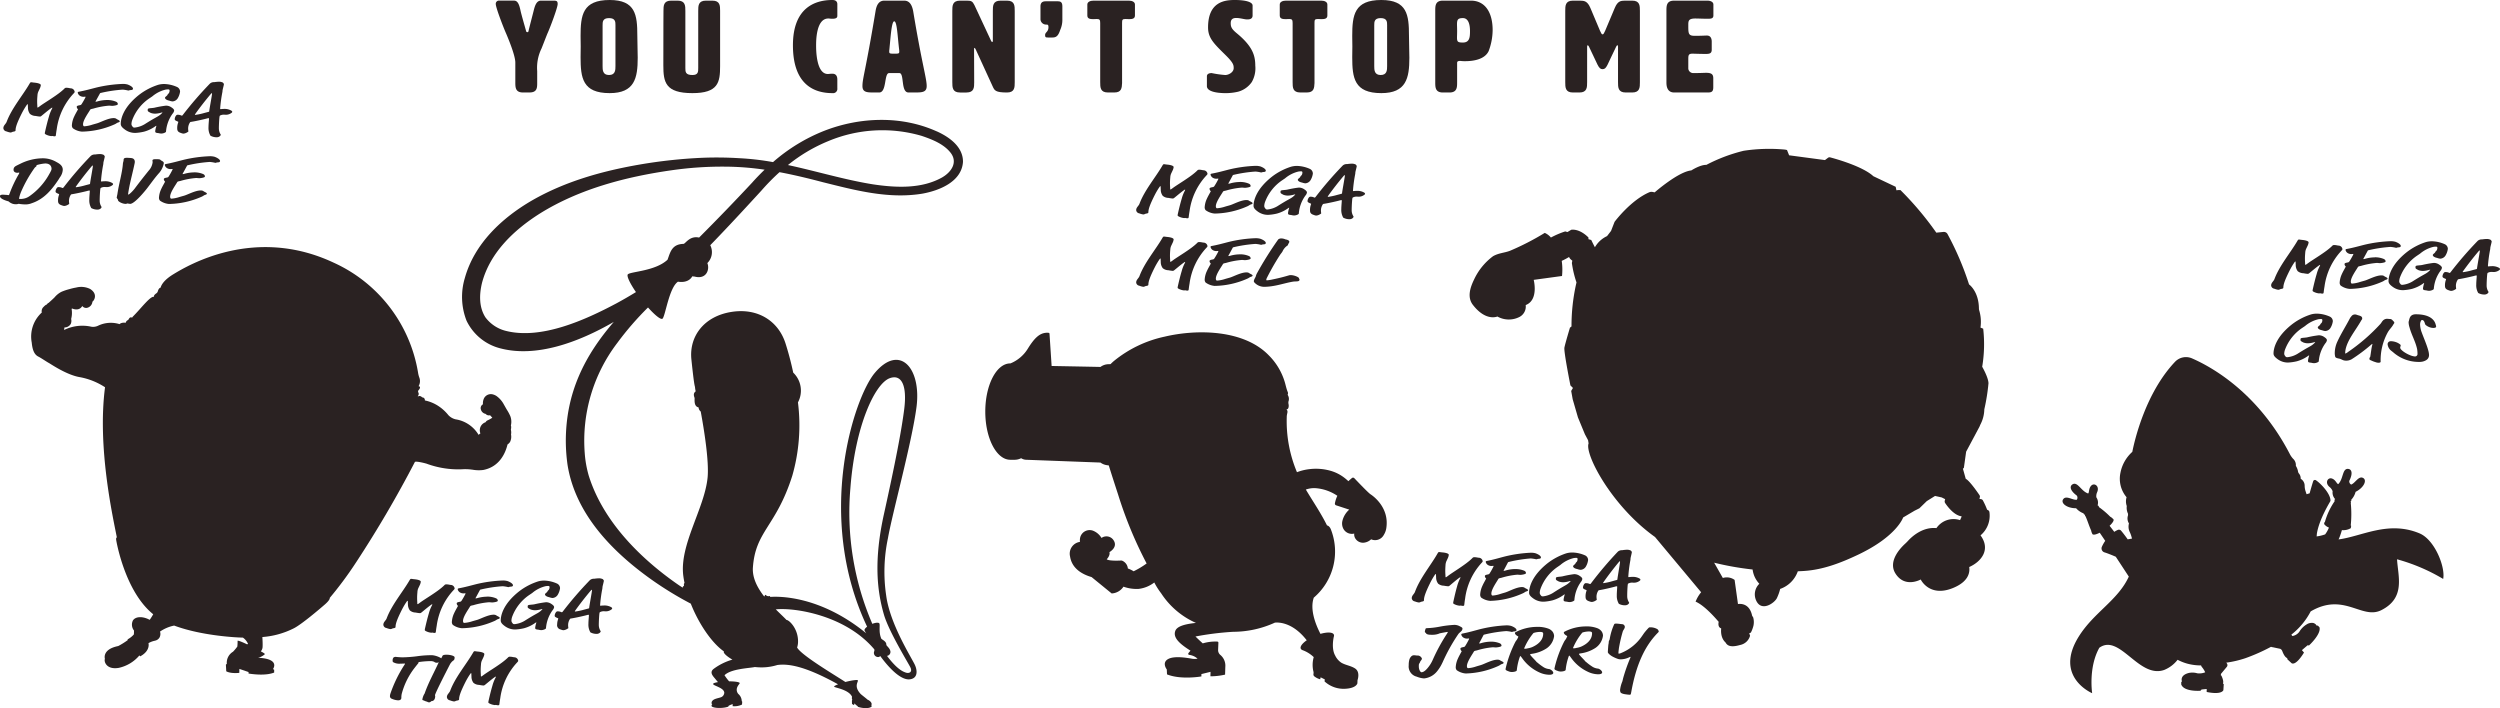 <svg xmlns="http://www.w3.org/2000/svg" xmlns:xlink="http://www.w3.org/1999/xlink" width="639.078" height="181.021"><defs><clipPath id="clip-path"><rect id="長方形_42" data-name="長方形 42" width="639.078" height="181.021" transform="translate(0 0.001)" fill="none"/></clipPath></defs><g id="ベクトルスマートオブジェクト" transform="translate(0 -0.001)"><g id="グループ_118" data-name="グループ 118"><g id="グループ_117" data-name="グループ 117" clip-path="url(#clip-path)"><path id="パス_10771" data-name="パス 10771" d="M10.583,29.639a.555.555,0,0,1-.4.16,10.353,10.353,0,0,1-1.086-.16,2.317,2.317,0,0,1-1.445-.532,2.653,2.653,0,0,1-.506-1.584c-.025-.569-.025-.712-.025-.766,0-.035,0-.106-.076-.106s-.1.018-.456.553A19.161,19.161,0,0,0,5.52,29.071c-1.217,2.438-1.544,3.5-1.544,4.251,0,.338-.557.284-.861.428a.962.962,0,0,1-.456.125,4.746,4.746,0,0,1-1.015-.284.915.915,0,0,1-.785-.819c0-.712.635-1.068.838-1.619,1.263-3.416,4.1-6.741,5.822-9.695.228-.391.278-.426.481-.426s.329.053.734.088c.838.072,1.7.284,1.7.641a2.657,2.657,0,0,1-.23.8l-.43.909a2.865,2.865,0,0,0-.2.941c-.053.6-.078,1.085-.078,1.494,0,.641.051,1.085.051,1.459,0,.069.028.125.076.125.076,0,.152-.037.506-.3,1.445-1.085,4.657-2.882,6.3-4.5a.657.657,0,0,1,.63-.25c.4,0,.861.143,1.063.143a1.03,1.03,0,0,1,.962.872c0,.16-.048.213-.3.481A16.6,16.6,0,0,0,14.506,33c-.1.587-.127.747-.228,1.563-.023.231-.124.284-.38.284a3.241,3.241,0,0,1-.5-.088c-.078,0-.177.035-.3.035a3.815,3.815,0,0,1-1.394-.426c-.076-.037-.253-.16-.253-.25a2.956,2.956,0,0,1,.076-.481c.3-1.314.582-2.488.962-3.77a9.613,9.613,0,0,1,.785-2.028.846.846,0,0,0,.1-.247c0-.053-.025-.072-.051-.072-.051,0-.1.035-.354.213-.683.481-2.149,1.725-2.379,1.9" fill="#2a2222"/><path id="パス_10772" data-name="パス 10772" d="M27.36,25.567a5.788,5.788,0,0,1,2.253.409c.479.2.506.5.506.659,0,.3-1.215.426-1.417.426-.278,0-.582-.053-.812-.053a19.632,19.632,0,0,0-4.075.765c-.555.106-.683.143-.785.319-.38.678-1.8,2.6-1.8,3.682,0,.284.1.516.306.516a8.179,8.179,0,0,0,1.747-.319c.782-.25,1.263-.356,1.643-.481.861-.266,2.761-1.3,4.126-1.3a1.432,1.432,0,0,1,.357.035.925.925,0,0,1,.38.178c.278.2.835.356.835.622,0,.072-.127.2-.3.25a1.731,1.731,0,0,0-.481.2,3.3,3.3,0,0,1-.686.372,21.423,21.423,0,0,1-8.226,1.8,4.624,4.624,0,0,1-2.3-.853,1.117,1.117,0,0,1-.253-.8,5.933,5.933,0,0,1,.582-2.185c.278-.622.658-1.247.987-1.869a.908.908,0,0,1-.329-.6c0-.162.051-.3.607-.409.481-.09.506-.106.683-.391a16.782,16.782,0,0,0,.838-1.459.911.911,0,0,0,.124-.3.069.069,0,0,0-.076-.069,4.831,4.831,0,0,1-.506.035,1.726,1.726,0,0,1-.81-.231,1.257,1.257,0,0,1-.607-.819c0-.125.076-.213.278-.25,1.645-.3,3.014-.694,4.482-1.066a34.179,34.179,0,0,1,6.657-.925,4.45,4.45,0,0,1,1.316.141c.785.284,1.392.712,1.392,1.068,0,.178-.1.338-.532.356-.38.016-.481.125-.683.125a8.87,8.87,0,0,0-1.417-.231,34.61,34.61,0,0,0-5.571.835c-.177.037-.2.053-.278.2L24.7,25.423c-.23.412-.278.481-.278.553,0,.018.023.035.048.035a2.578,2.578,0,0,0,.557-.123,9.364,9.364,0,0,1,2.331-.321" fill="#2a2222"/><path id="パス_10773" data-name="パス 10773" d="M42.185,25c0-.247.509-.481.61-.712.124-.284.278-.338.38-.479a1.273,1.273,0,0,0,.177-.622c0-.213-.053-.338-.354-.338a4.669,4.669,0,0,0-.635.053,8.241,8.241,0,0,0-3.442,1.744l-.658.444a11.6,11.6,0,0,0-4.48,5.655,3.508,3.508,0,0,0-.177.907.881.881,0,0,0,.2.606c.2.284.278.356.61.356a6.214,6.214,0,0,0,2.531-.837c2.607-1.654,3.166-1.832,3.748-2.241a4.31,4.31,0,0,0,.833-.747c0-.035-.051-.035-.074-.035a1.254,1.254,0,0,0-.331.072,5.89,5.89,0,0,1-1.443.231,3.315,3.315,0,0,1-1.164-.2c-.557-.3-.759-.372-.759-.657,0-.393.025-.463.607-.534.278-.035.683-.053,1.091-.125a26.317,26.317,0,0,1,2.984-.534,2.437,2.437,0,0,1,1.443.481c.481.319.635.569.635.782a1.551,1.551,0,0,1-.38.766,8.992,8.992,0,0,0-1.7,4.625c0,.141-.582.479-1.24.479a3.073,3.073,0,0,1-.658-.106c-.706-.072-.861-.125-.861-.516a6.357,6.357,0,0,1,.3-1.3.049.049,0,0,0-.051-.053c-.025,0-.076.016-.253.141a8.954,8.954,0,0,1-2.86,1.353,12.167,12.167,0,0,1-2.2.319,4.374,4.374,0,0,1-2.556-.765c-.861-.6-1.19-1.031-1.19-1.547,0-1.156.529-4.179,4.784-7.5a15.869,15.869,0,0,1,4.809-2.491,5.575,5.575,0,0,1,1.648-.194,8.551,8.551,0,0,1,3.088.729,1.328,1.328,0,0,1,.835,1.21,4.361,4.361,0,0,1-.635,1.76,1.683,1.683,0,0,1-1.316.747,3.208,3.208,0,0,1-.808-.2c-.812-.16-1.091-.5-1.091-.728" fill="#2a2222"/><path id="パス_10774" data-name="パス 10774" d="M48.861,31.152c-.228.035-.251.072-.329.194a2.835,2.835,0,0,0-.43,1.709c0,.178.053.426.053.516,0,.072-.053.123-.177.178a2.277,2.277,0,0,1-1.038.409,1.516,1.516,0,0,1-.483-.09l-.3-.106c-.858-.3-.858-.766-.858-1.316a3.95,3.95,0,0,1,.226-1.263.7.7,0,0,0,.053-.213c0-.037-.03-.056-.152-.109-.483-.194-.759-.338-.759-.585a1.607,1.607,0,0,1,.377-.978.516.516,0,0,1,.456-.16,2.061,2.061,0,0,1,.812.176.661.661,0,0,0,.2.053c.053,0,.106-.035.23-.194a92.674,92.674,0,0,1,6.94-8.02A1.549,1.549,0,0,1,54.786,21a9.9,9.9,0,0,1,1.137-.109,2.21,2.21,0,0,1,1.015.2.855.855,0,0,1,.3.409c0,.266-.352,1.441-.352,1.672a3.013,3.013,0,0,1-.076.569,36.2,36.2,0,0,0-.532,4c0,.09,0,.162.127.162.051,0,.4-.056.785-.056a3.5,3.5,0,0,1,1.974.446c.152.123.2.2.2.284a.321.321,0,0,1-.124.231,2.4,2.4,0,0,1-1.774.516,2.126,2.126,0,0,0-1.21.213c-.078.053-.1.072-.154.391-.048.393-.15,1.76-.15,2.9a2.919,2.919,0,0,0,.479,1.582c0,.321-.479.678-.964.678A3.2,3.2,0,0,1,53.8,34.69a3.915,3.915,0,0,1-.5-2.169c0-.728.127-1.92.127-2.153,0-.106,0-.16-.078-.16a2.209,2.209,0,0,0-.557.109c-.329.088-2.43.6-3.923.835M50,29.017c-.15.213-.175.247-.175.3,0,.035.048.053.127.053a16.411,16.411,0,0,0,1.721-.338c.2-.056,1.038-.284,1.62-.428.152-.035.2-.106.2-.213,0-.284.706-4.091.706-4.357,0-.125,0-.215-.048-.215s-.1.019-.255.2c-1.42,1.672-2.911,3.61-3.9,5" fill="#2a2222"/><path id="パス_10775" data-name="パス 10775" d="M4.733,44.647c.177-.319.2-.407.2-.46a.083.083,0,0,0-.076-.072c-.1,0-.3.053-.456.053-.4,0-.937-.2-.937-.765a1.02,1.02,0,0,1,.253-.71c.2-.2.278-.25,1.595-.89a13.144,13.144,0,0,1,5.394-1.334,6.884,6.884,0,0,1,3.746.962c.835.444,1.595.96,1.595,1.973a3.544,3.544,0,0,1-.709,1.9c-.177.25-.2.356-.458.729-1.643,2.438-3.592,4.873-6.784,5.925a4.287,4.287,0,0,1-1.62.3,10.722,10.722,0,0,1-1.7-.16,2.129,2.129,0,0,1-.861.106,2.273,2.273,0,0,1-1.114-.3c-.557-.266-.4-.372-.81-.479-.911-.25-2-.712-2-1.263,0-.231.177-.393.734-.393.278,0,.835.056,1.012.056.127,0,.253.053.38.053.177,0,.2-.019.3-.3a31.589,31.589,0,0,1,2.3-4.928m4.632-2.276c0,.178-.352.338-.481.516a33.008,33.008,0,0,0-3.544,6.3,9.054,9.054,0,0,0-.456,1.566c0,.106.127.106.456.106a2.5,2.5,0,0,0,.532-.051,3.689,3.689,0,0,0,1.645-.641,16.678,16.678,0,0,0,5.088-5.657c.534-.941.584-1.122.584-1.388,0-.2-.051-1.334-1.62-1.334a10.163,10.163,0,0,0-2.1.393c-.1.016-.129.035-.129.069a.333.333,0,0,1,.025.125" fill="#2a2222"/><path id="パス_10776" data-name="パス 10776" d="M18.4,49.647c-.228.035-.253.072-.329.194a2.816,2.816,0,0,0-.43,1.709c0,.178.051.426.051.516,0,.072-.051.123-.177.178a2.277,2.277,0,0,1-1.038.409,1.5,1.5,0,0,1-.481-.09l-.3-.106c-.861-.3-.861-.765-.861-1.316a3.965,3.965,0,0,1,.228-1.263.731.731,0,0,0,.051-.213c0-.037-.028-.056-.152-.109-.481-.194-.759-.338-.759-.585a1.613,1.613,0,0,1,.38-.978.511.511,0,0,1,.456-.16,2.052,2.052,0,0,1,.81.176.688.688,0,0,0,.2.053c.053,0,.1-.035.23-.194a93.018,93.018,0,0,1,6.938-8.02,1.553,1.553,0,0,1,1.111-.356,10.01,10.01,0,0,1,1.139-.109,2.217,2.217,0,0,1,1.015.2.87.87,0,0,1,.3.409c0,.266-.354,1.441-.354,1.672a2.978,2.978,0,0,1-.074.569,35.637,35.637,0,0,0-.532,4c0,.09,0,.162.124.162.053,0,.407-.056.787-.056a3.49,3.49,0,0,1,1.972.446c.154.123.2.2.2.284a.321.321,0,0,1-.124.231A2.4,2.4,0,0,1,27,47.815a2.134,2.134,0,0,0-1.213.213c-.076.053-.1.072-.154.391-.048.393-.15,1.76-.15,2.9a2.91,2.91,0,0,0,.481,1.582c0,.321-.481.678-.964.678a3.2,3.2,0,0,1-1.671-.393,3.915,3.915,0,0,1-.5-2.169c0-.729.124-1.92.124-2.153,0-.106,0-.16-.076-.16a2.175,2.175,0,0,0-.557.109c-.329.088-2.43.6-3.923.835m1.139-2.135c-.15.213-.177.247-.177.3,0,.035.051.053.129.053a16.642,16.642,0,0,0,1.721-.338c.2-.056,1.038-.284,1.62-.428.15-.035.2-.106.2-.213,0-.284.706-4.091.706-4.357,0-.125,0-.215-.048-.215s-.1.019-.255.2c-1.417,1.672-2.911,3.61-3.9,5" fill="#2a2222"/><path id="パス_10777" data-name="パス 10777" d="M34.541,48.062c1.215-1.619,2.3-2.988,3.518-4.5a3.777,3.777,0,0,0,.962-2.118c0-.125-.048-.247-.048-.372,0-.213.124-.375.759-.375h.278c1.164,0,.861.162,1.24.356.4.2.63.391.63.641a5.352,5.352,0,0,1-1.139,2.454c-1.139,1.247-2.126,2.687-3.187,4.056-.179.231-3.09,3.911-4.28,3.911a6.065,6.065,0,0,1-.658-.1c-.177,0-.177.1-.532.1-.785,0-1.924-.585-1.924-.96,0-.231-.329-.463-.329-.675,0-.072.051-.143.076-.338a4.377,4.377,0,0,1,.1-.481c.38-2.72,1.24-5.423,1.415-7.842.028-.338.179-.606.179-.96,0-.231.076-.516.759-.516.228,0,.38,0,.607.016.43.037,1.012,0,1.316.409a.98.98,0,0,1,.177.516,1.924,1.924,0,0,1-.025.372C33.984,43.9,33.3,46.321,32.9,48.613c-.1.569-.152.944-.152,1,0,.072.025.125.076.125.1,0,.331-.178.711-.534a9.829,9.829,0,0,0,1.01-1.138" fill="#2a2222"/><path id="パス_10778" data-name="パス 10778" d="M49.622,44.061a5.788,5.788,0,0,1,2.253.409c.479.2.506.5.506.659,0,.3-1.215.426-1.417.426-.278,0-.582-.053-.812-.053a19.632,19.632,0,0,0-4.075.766c-.555.106-.683.143-.785.319-.38.678-1.8,2.6-1.8,3.682,0,.284.1.516.306.516a8.179,8.179,0,0,0,1.747-.319c.782-.25,1.263-.356,1.643-.481.861-.266,2.761-1.3,4.126-1.3a1.432,1.432,0,0,1,.357.035.925.925,0,0,1,.38.178c.278.2.835.356.835.622,0,.072-.127.2-.3.25a1.731,1.731,0,0,0-.481.2,3.3,3.3,0,0,1-.686.372,21.423,21.423,0,0,1-8.226,1.8,4.624,4.624,0,0,1-2.3-.853,1.117,1.117,0,0,1-.253-.8,5.933,5.933,0,0,1,.582-2.185c.278-.622.658-1.247.987-1.869a.908.908,0,0,1-.329-.6c0-.162.051-.3.607-.409.481-.09.506-.106.683-.391A16.782,16.782,0,0,0,44,43.564a.911.911,0,0,0,.124-.3.069.069,0,0,0-.076-.069,4.831,4.831,0,0,1-.506.035,1.726,1.726,0,0,1-.81-.231,1.257,1.257,0,0,1-.607-.819c0-.125.076-.213.278-.25,1.645-.3,3.014-.694,4.482-1.066a34.179,34.179,0,0,1,6.657-.925,4.449,4.449,0,0,1,1.316.141c.785.284,1.392.712,1.392,1.068,0,.178-.1.338-.532.356-.38.016-.481.125-.683.125a8.87,8.87,0,0,0-1.417-.231,34.61,34.61,0,0,0-5.571.835c-.177.037-.2.053-.278.2l-.808,1.492c-.23.412-.278.481-.278.553,0,.019.023.035.048.035a2.578,2.578,0,0,0,.557-.123,9.364,9.364,0,0,1,2.331-.321" fill="#2a2222"/><path id="パス_10779" data-name="パス 10779" d="M107.715,156.585a.559.559,0,0,1-.4.16,10.356,10.356,0,0,1-1.086-.16,2.317,2.317,0,0,1-1.445-.532,2.653,2.653,0,0,1-.506-1.584c-.025-.569-.025-.712-.025-.766,0-.035,0-.106-.076-.106s-.1.018-.456.553a19.164,19.164,0,0,0-1.063,1.866c-1.217,2.438-1.544,3.5-1.544,4.251,0,.338-.557.284-.861.428a.962.962,0,0,1-.456.125,4.667,4.667,0,0,1-1.015-.284.915.915,0,0,1-.785-.819c0-.712.633-1.068.838-1.619,1.263-3.416,4.1-6.742,5.819-9.695.23-.391.281-.426.481-.426s.331.053.734.088c.84.072,1.7.284,1.7.641a2.657,2.657,0,0,1-.23.8l-.433.909a2.863,2.863,0,0,0-.2.941c-.055.6-.078,1.085-.078,1.494,0,.641.051,1.085.051,1.459,0,.069.028.125.076.125.076,0,.15-.037.5-.3,1.447-1.085,4.66-2.882,6.307-4.5a.657.657,0,0,1,.63-.25c.4,0,.858.143,1.063.143a1.03,1.03,0,0,1,.962.872c0,.16-.048.213-.3.481a16.582,16.582,0,0,0-4.278,9.07c-.1.587-.127.747-.228,1.563-.023.231-.124.284-.38.284a3.187,3.187,0,0,1-.5-.088c-.078,0-.177.035-.3.035a3.8,3.8,0,0,1-1.394-.426c-.076-.037-.253-.16-.253-.25a2.956,2.956,0,0,1,.076-.481c.3-1.314.582-2.488.962-3.77a9.613,9.613,0,0,1,.785-2.028.846.846,0,0,0,.1-.247c0-.053-.025-.072-.051-.072-.051,0-.1.035-.354.213-.683.481-2.151,1.725-2.379,1.9" fill="#2a2222"/><path id="パス_10780" data-name="パス 10780" d="M124.492,152.511a5.788,5.788,0,0,1,2.253.409c.479.2.506.5.506.659,0,.3-1.215.426-1.417.426-.278,0-.582-.053-.812-.053a19.632,19.632,0,0,0-4.075.766c-.555.106-.683.143-.785.319-.38.678-1.8,2.6-1.8,3.682,0,.284.1.516.306.516a8.178,8.178,0,0,0,1.747-.319c.782-.25,1.263-.356,1.643-.481.861-.266,2.761-1.3,4.126-1.3a1.432,1.432,0,0,1,.357.035.925.925,0,0,1,.38.178c.278.2.835.356.835.622,0,.072-.127.2-.3.25a1.73,1.73,0,0,0-.481.2,3.3,3.3,0,0,1-.686.372,21.423,21.423,0,0,1-8.226,1.8,4.624,4.624,0,0,1-2.3-.853,1.117,1.117,0,0,1-.253-.8,5.933,5.933,0,0,1,.582-2.186c.278-.622.658-1.247.987-1.869a.908.908,0,0,1-.329-.6c0-.162.051-.3.607-.409.481-.09.506-.106.683-.391a16.782,16.782,0,0,0,.838-1.459.912.912,0,0,0,.124-.3.069.069,0,0,0-.076-.069,4.832,4.832,0,0,1-.506.035,1.726,1.726,0,0,1-.81-.231,1.257,1.257,0,0,1-.607-.819c0-.125.076-.213.278-.25,1.645-.3,3.014-.694,4.482-1.066a34.181,34.181,0,0,1,6.657-.925,4.45,4.45,0,0,1,1.316.141c.785.284,1.392.712,1.392,1.068,0,.178-.1.338-.532.356-.38.016-.481.125-.683.125a8.871,8.871,0,0,0-1.417-.231,34.61,34.61,0,0,0-5.571.835c-.177.037-.2.053-.278.2l-.808,1.492c-.23.412-.278.481-.278.553,0,.018.023.035.048.035a2.579,2.579,0,0,0,.557-.123,9.364,9.364,0,0,1,2.331-.321" fill="#2a2222"/><path id="パス_10781" data-name="パス 10781" d="M139.318,151.942c0-.247.509-.481.61-.712.124-.284.278-.338.38-.479a1.272,1.272,0,0,0,.177-.622c0-.213-.053-.338-.354-.338a4.669,4.669,0,0,0-.635.053,8.241,8.241,0,0,0-3.442,1.744l-.658.444a11.6,11.6,0,0,0-4.48,5.655,3.507,3.507,0,0,0-.177.907.881.881,0,0,0,.2.606c.2.284.278.356.61.356a6.215,6.215,0,0,0,2.531-.837c2.607-1.654,3.166-1.832,3.748-2.241a4.31,4.31,0,0,0,.833-.747c0-.035-.051-.035-.074-.035a1.254,1.254,0,0,0-.331.072,5.89,5.89,0,0,1-1.443.231,3.315,3.315,0,0,1-1.164-.2c-.557-.3-.759-.372-.759-.657,0-.393.025-.463.607-.534.278-.035.683-.053,1.091-.125a26.318,26.318,0,0,1,2.984-.534,2.437,2.437,0,0,1,1.443.481c.481.319.635.569.635.782a1.551,1.551,0,0,1-.38.766,8.991,8.991,0,0,0-1.7,4.625c0,.141-.582.479-1.24.479a3.074,3.074,0,0,1-.658-.106c-.706-.072-.861-.125-.861-.516a6.357,6.357,0,0,1,.3-1.3.049.049,0,0,0-.051-.053c-.025,0-.076.016-.253.141a8.954,8.954,0,0,1-2.86,1.353,12.165,12.165,0,0,1-2.2.319,4.374,4.374,0,0,1-2.556-.766c-.861-.6-1.19-1.031-1.19-1.547,0-1.156.529-4.179,4.784-7.5a15.869,15.869,0,0,1,4.809-2.491,5.574,5.574,0,0,1,1.648-.194,8.551,8.551,0,0,1,3.088.728,1.328,1.328,0,0,1,.835,1.21,4.361,4.361,0,0,1-.635,1.76,1.683,1.683,0,0,1-1.316.747,3.207,3.207,0,0,1-.808-.2c-.812-.16-1.091-.5-1.091-.729" fill="#2a2222"/><path id="パス_10782" data-name="パス 10782" d="M145.993,158.1c-.228.032-.251.072-.329.192a2.834,2.834,0,0,0-.43,1.711c0,.176.051.426.051.513s-.051.125-.177.178a2.252,2.252,0,0,1-1.038.409,1.488,1.488,0,0,1-.481-.088l-.3-.106a1.114,1.114,0,0,1-.861-1.316,3.977,3.977,0,0,1,.228-1.265.715.715,0,0,0,.051-.213c0-.037-.028-.055-.152-.109-.481-.192-.759-.338-.759-.585a1.608,1.608,0,0,1,.38-.976.507.507,0,0,1,.456-.162,2.062,2.062,0,0,1,.81.178.743.743,0,0,0,.2.051c.053,0,.1-.035.23-.192A93.019,93.019,0,0,1,150.8,148.3a1.563,1.563,0,0,1,1.111-.356,10.581,10.581,0,0,1,1.139-.109,2.216,2.216,0,0,1,1.015.2.87.87,0,0,1,.3.409c0,.266-.354,1.441-.354,1.674a2.959,2.959,0,0,1-.074.567,35.657,35.657,0,0,0-.532,4c0,.088,0,.16.124.16.053,0,.407-.056.787-.056a3.471,3.471,0,0,1,1.972.449c.154.12.2.2.2.282a.321.321,0,0,1-.124.231,2.394,2.394,0,0,1-1.774.516,2.135,2.135,0,0,0-1.213.213c-.076.055-.1.072-.154.393-.048.393-.15,1.758-.15,2.9a2.91,2.91,0,0,0,.481,1.582c0,.321-.481.68-.964.68a3.225,3.225,0,0,1-1.671-.393,3.92,3.92,0,0,1-.5-2.169c0-.731.124-1.92.124-2.155,0-.1,0-.157-.076-.157a2.07,2.07,0,0,0-.557.109c-.329.088-2.43.6-3.923.835m1.139-2.135c-.15.213-.177.247-.177.3,0,.035.051.056.129.056a16.642,16.642,0,0,0,1.721-.338c.2-.056,1.038-.284,1.62-.43.15-.035.2-.1.2-.213,0-.284.706-4.091.706-4.355,0-.125,0-.217-.048-.217s-.1.021-.255.2c-1.417,1.674-2.911,3.61-3.9,5" fill="#2a2222"/><path id="パス_10783" data-name="パス 10783" d="M100.5,169.264a.432.432,0,0,1-.129-.391,1.163,1.163,0,0,1,.2-.765.894.894,0,0,1,.582-.194,17.2,17.2,0,0,0,1.723.123,33.326,33.326,0,0,0,3.645-.266,27.342,27.342,0,0,1,3.771-.284c1.114,0,2.711.747,2.711,1.05,0,.319-.179.516-.534.694a2.7,2.7,0,0,1-.835.194,1.046,1.046,0,0,1-.658-.25,2.793,2.793,0,0,0-.709-.176,22.431,22.431,0,0,0-3.341.266.236.236,0,0,1,.076.143c0,.088-.1.141-.886,1.156a18.5,18.5,0,0,0-3.417,6.792,4.2,4.2,0,0,0-.1,1.015c0,.407-.278.657-.835.657a4.538,4.538,0,0,1-1.62-.409.665.665,0,0,1-.458-.657,2.172,2.172,0,0,1,.1-.606,33.179,33.179,0,0,1,3.544-7.31c.179-.266.2-.319.2-.354,0-.053-.048-.072-.124-.072s-.43.035-1.063.035a3.115,3.115,0,0,1-1.848-.391" fill="#2a2222"/><path id="パス_10784" data-name="パス 10784" d="M109.685,179.544c-.3,0-.456-.178-.607-.194a3.315,3.315,0,0,1-.734-.287c-.051-.016-.38-.051-.38-.247a4.155,4.155,0,0,1,.456-1.334,1.125,1.125,0,0,0,.2-.409c.987-2.757,2.3-5.051,3.518-7.736.278-.622.253-.178.987-1.691.1-.231.633-.284,1.015-.284.909,0,2.073.284,2.073.675,0,.925-.38.659-.886,1.353a2.447,2.447,0,0,0-.228.3c-.3.569-3.9,7.539-3.9,8.039,0,.088.051.141.051.266,0,.284-.1,1.175-.886,1.228-.228.018-.278.319-.683.319" fill="#2a2222"/><path id="パス_10785" data-name="パス 10785" d="M123.958,175.08a.555.555,0,0,1-.4.16,10.356,10.356,0,0,1-1.086-.16,2.317,2.317,0,0,1-1.445-.532,2.653,2.653,0,0,1-.506-1.584c-.025-.569-.025-.712-.025-.766,0-.035,0-.106-.076-.106s-.1.018-.456.553a19.158,19.158,0,0,0-1.063,1.866c-1.217,2.438-1.544,3.5-1.544,4.251,0,.338-.557.284-.861.428a.962.962,0,0,1-.456.125,4.746,4.746,0,0,1-1.015-.284.915.915,0,0,1-.785-.819c0-.712.635-1.068.838-1.619,1.263-3.416,4.1-6.742,5.822-9.695.228-.391.278-.426.481-.426s.329.053.734.088c.838.072,1.7.284,1.7.641a2.657,2.657,0,0,1-.23.8l-.43.909a2.865,2.865,0,0,0-.2.941c-.053.6-.078,1.085-.078,1.494,0,.641.051,1.085.051,1.459,0,.069.028.125.076.125.076,0,.152-.037.506-.3,1.445-1.085,4.657-2.882,6.3-4.5a.657.657,0,0,1,.63-.25c.4,0,.861.143,1.063.143a1.032,1.032,0,0,1,.962.872c0,.16-.048.213-.3.481a16.6,16.6,0,0,0-4.278,9.07c-.1.587-.127.747-.228,1.563-.023.231-.124.284-.38.284a3.241,3.241,0,0,1-.5-.088c-.078,0-.177.035-.3.035a3.815,3.815,0,0,1-1.394-.426c-.076-.037-.253-.16-.253-.25a2.956,2.956,0,0,1,.076-.481c.3-1.314.582-2.488.962-3.77a9.613,9.613,0,0,1,.785-2.028.846.846,0,0,0,.1-.247c0-.053-.025-.072-.051-.072-.051,0-.1.035-.354.213-.683.481-2.149,1.725-2.379,1.9" fill="#2a2222"/><path id="パス_10786" data-name="パス 10786" d="M300.162,50.588a.555.555,0,0,1-.4.16,10.353,10.353,0,0,1-1.086-.16,2.317,2.317,0,0,1-1.445-.532,2.653,2.653,0,0,1-.506-1.584c-.025-.569-.025-.712-.025-.765,0-.035,0-.106-.076-.106s-.1.019-.456.55a19.782,19.782,0,0,0-1.063,1.869c-1.217,2.438-1.544,3.5-1.544,4.251,0,.338-.557.284-.861.426a.941.941,0,0,1-.456.127,4.746,4.746,0,0,1-1.015-.284.917.917,0,0,1-.785-.819c0-.712.635-1.068.838-1.619,1.263-3.416,4.1-6.741,5.822-9.695.228-.391.278-.426.481-.426s.329.053.734.088c.838.072,1.7.284,1.7.641a2.657,2.657,0,0,1-.23.8l-.43.909a2.865,2.865,0,0,0-.2.941c-.053.6-.078,1.085-.078,1.494,0,.641.051,1.085.051,1.459,0,.069.028.123.076.123.076,0,.152-.035.506-.3,1.445-1.085,4.657-2.882,6.3-4.5a.66.66,0,0,1,.631-.247c.4,0,.861.141,1.063.141a1.03,1.03,0,0,1,.962.872c0,.16-.048.213-.3.479a16.612,16.612,0,0,0-4.278,9.073c-.1.587-.127.745-.228,1.563-.023.231-.124.284-.38.284a3.239,3.239,0,0,1-.5-.088c-.078,0-.177.035-.3.035a3.815,3.815,0,0,1-1.394-.426c-.076-.037-.253-.16-.253-.25a2.954,2.954,0,0,1,.076-.481c.3-1.316.582-2.488.962-3.77a9.544,9.544,0,0,1,.785-2.026.871.871,0,0,0,.1-.25c0-.053-.025-.072-.051-.072-.051,0-.1.037-.354.213-.683.481-2.149,1.725-2.379,1.9" fill="#2a2222"/><path id="パス_10787" data-name="パス 10787" d="M316.939,46.515a5.745,5.745,0,0,1,2.253.409c.479.194.506.5.506.657,0,.3-1.215.428-1.417.428-.278,0-.582-.053-.812-.053a19.628,19.628,0,0,0-4.075.763c-.555.109-.683.143-.785.321-.38.675-1.8,2.6-1.8,3.682,0,.284.1.516.306.516a8.333,8.333,0,0,0,1.747-.319c.782-.25,1.263-.358,1.643-.481.861-.268,2.761-1.3,4.126-1.3a1.346,1.346,0,0,1,.357.037.9.9,0,0,1,.38.178c.278.194.835.354.835.622,0,.072-.127.194-.3.247a1.884,1.884,0,0,0-.481.2,3.194,3.194,0,0,1-.686.372,21.423,21.423,0,0,1-8.226,1.8,4.624,4.624,0,0,1-2.3-.853,1.115,1.115,0,0,1-.253-.8,5.946,5.946,0,0,1,.582-2.188c.278-.622.658-1.244.987-1.869a.9.9,0,0,1-.329-.6c0-.16.051-.3.607-.409.481-.088.506-.106.683-.391a16.41,16.41,0,0,0,.838-1.459.892.892,0,0,0,.124-.3.069.069,0,0,0-.076-.072,4.832,4.832,0,0,1-.506.035,1.726,1.726,0,0,1-.81-.231,1.253,1.253,0,0,1-.607-.816c0-.125.076-.215.278-.25,1.645-.3,3.014-.694,4.482-1.068a34.2,34.2,0,0,1,6.657-.923,4.45,4.45,0,0,1,1.316.141c.785.284,1.392.712,1.392,1.066,0,.178-.1.34-.532.358-.38.016-.481.123-.683.123a8.87,8.87,0,0,0-1.417-.231,34.331,34.331,0,0,0-5.571.837c-.177.035-.2.051-.278.194l-.808,1.494c-.23.409-.278.481-.278.553,0,.019.023.035.048.035a2.514,2.514,0,0,0,.557-.125,9.47,9.47,0,0,1,2.331-.319" fill="#2a2222"/><path id="パス_10788" data-name="パス 10788" d="M331.767,45.946c0-.25.509-.481.61-.712.124-.284.278-.338.38-.481a1.265,1.265,0,0,0,.177-.622c0-.213-.053-.338-.354-.338a5.077,5.077,0,0,0-.635.053A8.241,8.241,0,0,0,328.5,45.59l-.658.444a11.614,11.614,0,0,0-4.48,5.657,3.507,3.507,0,0,0-.177.907.889.889,0,0,0,.2.606c.2.284.278.354.61.354a6.239,6.239,0,0,0,2.531-.835c2.607-1.654,3.166-1.832,3.748-2.241a4.466,4.466,0,0,0,.833-.747c0-.035-.051-.035-.074-.035a1.291,1.291,0,0,0-.331.069,5.891,5.891,0,0,1-1.443.231,3.262,3.262,0,0,1-1.164-.2c-.557-.3-.759-.372-.759-.657,0-.391.025-.463.607-.534.278-.035.683-.053,1.091-.123a26.319,26.319,0,0,1,2.984-.534,2.449,2.449,0,0,1,1.443.479c.481.321.635.569.635.784a1.551,1.551,0,0,1-.38.766,8.986,8.986,0,0,0-1.7,4.623c0,.143-.582.481-1.24.481a3.04,3.04,0,0,1-.658-.109c-.706-.069-.861-.123-.861-.513a6.39,6.39,0,0,1,.3-1.3.049.049,0,0,0-.051-.053c-.025,0-.076.016-.253.143a9.008,9.008,0,0,1-2.86,1.351,11.967,11.967,0,0,1-2.2.319,4.388,4.388,0,0,1-2.557-.763c-.861-.606-1.19-1.034-1.19-1.547,0-1.156.529-4.181,4.784-7.507a15.865,15.865,0,0,1,4.809-2.488,5.582,5.582,0,0,1,1.648-.2,8.6,8.6,0,0,1,3.088.729,1.328,1.328,0,0,1,.835,1.21,4.385,4.385,0,0,1-.635,1.762,1.682,1.682,0,0,1-1.316.745,3.314,3.314,0,0,1-.808-.194c-.812-.16-1.091-.5-1.091-.728" fill="#2a2222"/><path id="パス_10789" data-name="パス 10789" d="M338.442,52.1c-.228.035-.251.072-.329.194a2.816,2.816,0,0,0-.43,1.709c0,.178.051.426.051.516,0,.072-.051.123-.177.176a2.251,2.251,0,0,1-1.038.412,1.5,1.5,0,0,1-.481-.09l-.3-.106c-.861-.3-.861-.765-.861-1.316a3.965,3.965,0,0,1,.228-1.263.731.731,0,0,0,.051-.213c0-.037-.028-.053-.152-.109-.481-.194-.759-.338-.759-.587a1.612,1.612,0,0,1,.38-.976.513.513,0,0,1,.456-.162,2.062,2.062,0,0,1,.81.178.619.619,0,0,0,.2.053c.053,0,.1-.035.23-.194a93.023,93.023,0,0,1,6.938-8.02,1.553,1.553,0,0,1,1.111-.356,10.009,10.009,0,0,1,1.139-.109,2.187,2.187,0,0,1,1.015.2.87.87,0,0,1,.3.409c0,.266-.354,1.441-.354,1.672a2.954,2.954,0,0,1-.074.569,35.634,35.634,0,0,0-.532,4c0,.09,0,.162.124.162.053,0,.407-.053.787-.053a3.49,3.49,0,0,1,1.972.444c.154.125.2.194.2.284a.321.321,0,0,1-.124.231,2.4,2.4,0,0,1-1.774.516,2.134,2.134,0,0,0-1.213.213c-.076.053-.1.072-.154.391-.048.393-.15,1.762-.15,2.9a2.91,2.91,0,0,0,.481,1.582c0,.321-.481.678-.964.678a3.2,3.2,0,0,1-1.671-.393,3.915,3.915,0,0,1-.5-2.169c0-.728.124-1.92.124-2.153,0-.1,0-.16-.076-.16a2.176,2.176,0,0,0-.557.109c-.329.088-2.43.6-3.923.835m1.139-2.135c-.15.213-.177.25-.177.3,0,.035.051.053.129.053a16.644,16.644,0,0,0,1.721-.338c.2-.053,1.038-.284,1.62-.428.15-.035.2-.106.2-.213,0-.284.706-4.091.706-4.357,0-.125,0-.215-.048-.215s-.1.019-.255.2c-1.417,1.672-2.911,3.61-3.9,5" fill="#2a2222"/><path id="パス_10790" data-name="パス 10790" d="M300.162,69.082a.555.555,0,0,1-.4.16,10.353,10.353,0,0,1-1.086-.16,2.317,2.317,0,0,1-1.445-.532,2.653,2.653,0,0,1-.506-1.584c-.025-.569-.025-.712-.025-.765,0-.035,0-.106-.076-.106s-.1.019-.456.55a19.783,19.783,0,0,0-1.063,1.869c-1.217,2.438-1.544,3.5-1.544,4.251,0,.338-.557.284-.861.426a.941.941,0,0,1-.456.127,4.746,4.746,0,0,1-1.015-.284.917.917,0,0,1-.785-.819c0-.712.635-1.068.838-1.619,1.263-3.416,4.1-6.741,5.822-9.695.228-.391.278-.426.481-.426s.329.053.734.088c.838.072,1.7.284,1.7.641a2.657,2.657,0,0,1-.23.8l-.43.909a2.865,2.865,0,0,0-.2.941c-.053.6-.078,1.085-.078,1.494,0,.641.051,1.085.051,1.459,0,.069.028.123.076.123.076,0,.152-.035.506-.3,1.445-1.085,4.657-2.882,6.3-4.5a.66.66,0,0,1,.631-.247c.4,0,.861.141,1.063.141a1.03,1.03,0,0,1,.962.872c0,.16-.048.213-.3.479a16.612,16.612,0,0,0-4.278,9.073c-.1.587-.127.745-.228,1.563-.023.231-.124.284-.38.284a3.239,3.239,0,0,1-.5-.088c-.078,0-.177.035-.3.035a3.815,3.815,0,0,1-1.394-.426c-.076-.037-.253-.16-.253-.25a2.954,2.954,0,0,1,.076-.481c.3-1.316.582-2.488.962-3.77a9.544,9.544,0,0,1,.785-2.026.871.871,0,0,0,.1-.25c0-.053-.025-.072-.051-.072-.051,0-.1.037-.354.213-.683.481-2.149,1.725-2.379,1.9" fill="#2a2222"/><path id="パス_10791" data-name="パス 10791" d="M316.939,65.01a5.746,5.746,0,0,1,2.253.409c.479.194.506.5.506.657,0,.3-1.215.428-1.417.428-.278,0-.582-.053-.812-.053a19.629,19.629,0,0,0-4.075.763c-.555.109-.683.143-.785.321-.38.675-1.8,2.6-1.8,3.682,0,.284.1.516.306.516a8.333,8.333,0,0,0,1.747-.319c.782-.25,1.263-.358,1.643-.481.861-.268,2.761-1.3,4.126-1.3a1.345,1.345,0,0,1,.357.037.9.9,0,0,1,.38.178c.278.194.835.354.835.622,0,.072-.127.194-.3.247a1.884,1.884,0,0,0-.481.2,3.194,3.194,0,0,1-.686.372,21.423,21.423,0,0,1-8.226,1.8,4.624,4.624,0,0,1-2.3-.853,1.115,1.115,0,0,1-.253-.8,5.946,5.946,0,0,1,.582-2.188c.278-.622.658-1.244.987-1.869a.9.9,0,0,1-.329-.6c0-.16.051-.3.607-.409.481-.088.506-.106.683-.391a16.41,16.41,0,0,0,.838-1.459.892.892,0,0,0,.124-.3.069.069,0,0,0-.076-.072,4.832,4.832,0,0,1-.506.035,1.727,1.727,0,0,1-.81-.231,1.253,1.253,0,0,1-.607-.816c0-.125.076-.215.278-.25,1.645-.3,3.014-.694,4.482-1.068a34.2,34.2,0,0,1,6.657-.923,4.45,4.45,0,0,1,1.316.141c.785.284,1.392.712,1.392,1.066,0,.178-.1.34-.532.358-.38.016-.481.123-.683.123a8.87,8.87,0,0,0-1.417-.231,34.331,34.331,0,0,0-5.571.837c-.177.035-.2.051-.278.194l-.808,1.494c-.23.409-.278.481-.278.553,0,.019.023.035.048.035a2.514,2.514,0,0,0,.557-.125,9.47,9.47,0,0,1,2.331-.319" fill="#2a2222"/><path id="パス_10792" data-name="パス 10792" d="M329.514,70.382a1.579,1.579,0,0,1,.43-.053c.886,0,2.126.516,2.126.835,0,.053.127.231.127.338a.324.324,0,0,1-.1.25c-.253.268-.962.143-1.595.25-2.329.391-4.634,1.316-7.419,1.316a3.387,3.387,0,0,1-2.43-1.122.385.385,0,0,1-.127-.319c0-.428.43-.962.506-1.281a3.117,3.117,0,0,1,.228-.622,89.77,89.77,0,0,1,5.495-8.767,1.239,1.239,0,0,1,.861-.25,2.561,2.561,0,0,1,.962.231c.785.141,1.01.375,1.01.606,0,.247-.276.55-.3.657-.048.16,0,.213-.225.356a3.494,3.494,0,0,0-1.217,1.475c-.15.284-.38.5-.681.96a62.246,62.246,0,0,0-3.265,5.71,1.634,1.634,0,0,0-.2.55c0,.09.023.162.15.162a9.726,9.726,0,0,0,1.47-.231c1.721-.356,2.683-.606,4.2-1.05" fill="#2a2222"/><path id="パス_10793" data-name="パス 10793" d="M370.574,149.708a.553.553,0,0,1-.4.164,10.527,10.527,0,0,1-1.088-.15,2.315,2.315,0,0,1-1.45-.518,2.658,2.658,0,0,1-.522-1.58c-.03-.569-.032-.71-.032-.763,0-.037,0-.106-.076-.106s-.1.018-.451.555a19.043,19.043,0,0,0-1.045,1.878c-1.194,2.447-1.51,3.518-1.5,4.267,0,.338-.557.289-.858.435a.96.96,0,0,1-.456.127,4.53,4.53,0,0,1-1.015-.275.909.909,0,0,1-.792-.809c-.007-.712.624-1.073.821-1.628,1.231-3.427,4.034-6.778,5.73-9.746.221-.393.274-.43.476-.432s.329.051.736.081c.835.065,1.7.268,1.7.624a2.625,2.625,0,0,1-.219.8l-.423.911a2.946,2.946,0,0,0-.193.946c-.044.6-.064,1.085-.06,1.494,0,.641.058,1.082.062,1.457,0,.072.028.125.076.125.076,0,.154-.037.5-.308,1.431-1.1,4.63-2.926,6.261-4.561a.653.653,0,0,1,.628-.254c.4,0,.863.134,1.065.132a1.031,1.031,0,0,1,.969.863c0,.16-.048.213-.3.483a16.59,16.59,0,0,0-4.19,9.11c-.1.587-.12.749-.214,1.568-.023.231-.124.287-.377.289a3.04,3.04,0,0,1-.506-.086c-.076,0-.177.037-.3.039a3.755,3.755,0,0,1-1.4-.414c-.076-.035-.253-.157-.255-.247a2.747,2.747,0,0,1,.071-.479c.292-1.321.559-2.5.925-3.781a9.618,9.618,0,0,1,.766-2.035.906.906,0,0,0,.1-.25c0-.053-.028-.072-.051-.069-.053,0-.1.035-.354.215-.679.486-2.128,1.746-2.359,1.926" fill="#2a2222"/><path id="パス_10794" data-name="パス 10794" d="M387.31,145.475a5.722,5.722,0,0,1,2.255.389c.483.19.513.493.515.652,0,.3-1.21.439-1.413.439-.278,0-.584-.049-.815-.046a19.488,19.488,0,0,0-4.066.8c-.555.111-.683.15-.782.326-.373.682-1.774,2.616-1.765,3.7,0,.284.108.516.313.513a8.2,8.2,0,0,0,1.742-.338c.782-.257,1.263-.368,1.641-.5.858-.273,2.747-1.323,4.114-1.337a1.5,1.5,0,0,1,.354.032.949.949,0,0,1,.382.173c.278.194.838.349.84.615,0,.072-.122.2-.3.252a1.776,1.776,0,0,0-.479.2,3.388,3.388,0,0,1-.681.379,21.491,21.491,0,0,1-8.212,1.876,4.623,4.623,0,0,1-2.31-.833,1.118,1.118,0,0,1-.262-.8,5.952,5.952,0,0,1,.561-2.192c.272-.624.649-1.253.971-1.878a.9.9,0,0,1-.334-.6c0-.16.046-.3.6-.414.481-.095.5-.113.679-.4a16.6,16.6,0,0,0,.824-1.466.932.932,0,0,0,.122-.3.069.069,0,0,0-.076-.072,4.537,4.537,0,0,1-.506.042,1.71,1.71,0,0,1-.812-.224,1.255,1.255,0,0,1-.617-.812c0-.125.076-.213.276-.252,1.643-.317,3.007-.724,4.473-1.11a34.115,34.115,0,0,1,6.648-.988,4.463,4.463,0,0,1,1.319.127c.789.278,1.4.7,1.4,1.057,0,.178-.1.338-.527.358-.377.021-.479.13-.683.132a9.139,9.139,0,0,0-1.417-.217,34.646,34.646,0,0,0-5.562.888c-.18.039-.2.058-.281.2l-.792,1.5c-.228.412-.274.486-.274.555,0,.019.023.035.048.035a2.587,2.587,0,0,0,.557-.13,9.445,9.445,0,0,1,2.326-.342" fill="#2a2222"/><path id="パス_10795" data-name="パス 10795" d="M402.133,144.763c0-.247.5-.483.6-.717.122-.287.274-.34.375-.483a1.264,1.264,0,0,0,.17-.624c0-.213-.053-.338-.357-.335a4.9,4.9,0,0,0-.635.06,8.264,8.264,0,0,0-3.426,1.776l-.654.451a11.634,11.634,0,0,0-4.427,5.7,3.578,3.578,0,0,0-.168.909.864.864,0,0,0,.207.6c.209.282.283.354.612.352a6.233,6.233,0,0,0,2.522-.86c2.593-1.681,3.15-1.864,3.728-2.278a4.388,4.388,0,0,0,.826-.754c0-.037-.048-.037-.074-.037a1.5,1.5,0,0,0-.329.076,5.963,5.963,0,0,1-1.44.245,3.313,3.313,0,0,1-1.167-.185c-.559-.3-.762-.365-.766-.65,0-.393.021-.463.6-.541.278-.037.681-.058,1.088-.134a26.251,26.251,0,0,1,2.98-.562,2.415,2.415,0,0,1,1.447.467c.486.315.64.562.642.775a1.551,1.551,0,0,1-.373.77,9,9,0,0,0-1.652,4.639c0,.143-.578.486-1.238.493a3.353,3.353,0,0,1-.658-.1c-.706-.067-.863-.118-.865-.509A6.307,6.307,0,0,1,400,152a.049.049,0,0,0-.048-.053c-.028,0-.076.021-.253.146a9.025,9.025,0,0,1-2.849,1.381,12.254,12.254,0,0,1-2.2.34,4.4,4.4,0,0,1-2.566-.74c-.865-.6-1.2-1.02-1.2-1.536-.011-1.156.49-4.184,4.713-7.551a15.93,15.93,0,0,1,4.786-2.537,5.6,5.6,0,0,1,1.645-.21,8.569,8.569,0,0,1,3.095.7,1.328,1.328,0,0,1,.847,1.2,4.378,4.378,0,0,1-.617,1.767,1.686,1.686,0,0,1-1.309.761,3.34,3.34,0,0,1-.81-.19c-.815-.153-1.1-.488-1.1-.719" fill="#2a2222"/><path id="パス_10796" data-name="パス 10796" d="M408.868,150.855c-.228.037-.255.072-.327.2a2.79,2.79,0,0,0-.416,1.709c0,.18.058.428.058.518,0,.069-.053.123-.175.178a2.313,2.313,0,0,1-1.038.419,1.463,1.463,0,0,1-.481-.083l-.3-.1c-.865-.294-.87-.756-.874-1.309a3.9,3.9,0,0,1,.216-1.263.765.765,0,0,0,.048-.215c0-.035-.028-.053-.154-.106-.481-.19-.762-.331-.764-.578a1.61,1.61,0,0,1,.37-.983.513.513,0,0,1,.453-.164,2.088,2.088,0,0,1,.812.169.67.67,0,0,0,.2.053c.053,0,.1-.037.228-.2a93.723,93.723,0,0,1,6.859-8.085,1.578,1.578,0,0,1,1.111-.365,9.982,9.982,0,0,1,1.139-.12,2.2,2.2,0,0,1,1.01.187.845.845,0,0,1,.308.407c0,.266-.341,1.443-.338,1.674a2.858,2.858,0,0,1-.067.569,35.332,35.332,0,0,0-.5,4.006c0,.09,0,.162.127.16.053,0,.407-.058.787-.062a3.488,3.488,0,0,1,1.979.428c.152.123.2.194.2.282a.322.322,0,0,1-.122.234,2.4,2.4,0,0,1-1.77.532,2.138,2.138,0,0,0-1.21.224c-.076.056-.1.074-.147.393-.046.393-.133,1.762-.122,2.9a2.937,2.937,0,0,0,.49,1.58c0,.319-.472.68-.955.685a3.215,3.215,0,0,1-1.671-.375,3.909,3.909,0,0,1-.527-2.167c-.009-.729.106-1.922.1-2.153,0-.106,0-.16-.076-.16a2.165,2.165,0,0,0-.557.113c-.327.09-2.423.627-3.914.874m1.118-2.146c-.147.215-.175.25-.175.305,0,.035.051.051.127.051a17.036,17.036,0,0,0,1.721-.354c.2-.056,1.035-.294,1.615-.442.15-.039.2-.109.2-.215,0-.284.67-4.1.667-4.364,0-.125,0-.215-.053-.213s-.1.018-.251.2c-1.4,1.686-2.879,3.638-3.852,5.035" fill="#2a2222"/><path id="パス_10797" data-name="パス 10797" d="M368.736,169.377a10.06,10.06,0,0,1-1.394,2.253,4.875,4.875,0,0,1-3.3,1.795,5.853,5.853,0,0,1-1.875-.446,2.693,2.693,0,0,1-2.055-2.932,5.183,5.183,0,0,1,.189-1.512c.048-.162.421-1.018,1.1-1.025.509-.007.559.065.863.062a1.194,1.194,0,0,1,1.224.789c0,.3-.375.574-.474.877-.175.518-.329.236-.32,1.122.009.978.469,1.489.672,1.489.278,0,.759-.132,1.461-.939a8.649,8.649,0,0,0,1.5-2.4,46.988,46.988,0,0,1,3.41-6.274,4.378,4.378,0,0,0,.373-.627c0-.053-.051-.072-.127-.069-.1,0-1.44.261-1.845.338a1.779,1.779,0,0,0-.352.127,4.7,4.7,0,0,1-1.694.266c-.506,0-1.394.012-1.576-.43-.048-.125-.276-.1-.278-.37a2.7,2.7,0,0,1,.168-.678c.025-.125.1-.215.479-.22a20.367,20.367,0,0,0,3.111-.368,27.524,27.524,0,0,1,3.716-.463,2.813,2.813,0,0,1,1.5.379c.359.173.637.331.64.543.007.694-.727.914-1.1,1.487a45.832,45.832,0,0,0-4.006,7.225" fill="#2a2222"/><path id="パス_10798" data-name="パス 10798" d="M381.06,164.03a5.766,5.766,0,0,1,2.255.386c.483.192.513.495.515.654,0,.3-1.213.437-1.415.439-.278,0-.582-.046-.812-.044a19.536,19.536,0,0,0-4.068.8c-.552.113-.681.148-.78.328-.373.678-1.774,2.613-1.765,3.7,0,.287.106.516.311.513a8.169,8.169,0,0,0,1.744-.335c.782-.257,1.263-.37,1.641-.5.858-.275,2.747-1.323,4.114-1.337a1.389,1.389,0,0,1,.354.032.9.9,0,0,1,.38.176c.281.192.84.345.842.613,0,.069-.122.2-.3.252a1.769,1.769,0,0,0-.479.2,3.421,3.421,0,0,1-.681.382,21.491,21.491,0,0,1-8.212,1.876,4.623,4.623,0,0,1-2.31-.833,1.122,1.122,0,0,1-.262-.8,5.965,5.965,0,0,1,.561-2.192c.272-.624.649-1.251.971-1.878a.89.89,0,0,1-.334-.6c0-.16.046-.3.6-.414.479-.095.5-.113.679-.4a16.593,16.593,0,0,0,.824-1.466.933.933,0,0,0,.122-.3.071.071,0,0,0-.078-.072c-.048,0-.223.037-.5.042a1.718,1.718,0,0,1-.812-.227,1.246,1.246,0,0,1-.617-.809c0-.125.076-.215.276-.252,1.643-.319,3.008-.724,4.473-1.112a34.29,34.29,0,0,1,6.648-.985,4.3,4.3,0,0,1,1.319.13c.789.275,1.4.7,1.4,1.052,0,.178-.1.34-.527.361-.38.021-.479.13-.683.132a8.855,8.855,0,0,0-1.417-.217,34.421,34.421,0,0,0-5.564.888c-.177.037-.2.056-.278.2l-.792,1.5c-.228.409-.274.481-.274.553,0,.019.023.035.048.035a2.552,2.552,0,0,0,.555-.13,9.481,9.481,0,0,1,2.329-.342" fill="#2a2222"/><path id="パス_10799" data-name="パス 10799" d="M387.729,171.364c0,.231-.628.416-1.21.421a1.964,1.964,0,0,1-.63-.083c-.637-.227-1.019-.365-1.022-.631,0-.053.051-.266.1-.5a29,29,0,0,1,2.37-6.408c.15-.321.474-.627.6-.948.025-.072.2-.393.2-.446s-.048-.088-.18-.16c-.4-.208-.688-.527-.69-.759,0-.106,0-.16.2-.266a11.909,11.909,0,0,1,5.332-1.332,7.666,7.666,0,0,1,3.067.469,2.472,2.472,0,0,1,.994.719,1.965,1.965,0,0,1,.417,1.168,4.471,4.471,0,0,1-1.972,3.168,9.228,9.228,0,0,1-3.758,1.369c-.253.058-.4.076-.4.164,0,.072.053.143.308.444.41.474.92.951,1.33,1.443.1.125.154.123.255.21a12.756,12.756,0,0,0,1.353,1.02,3.245,3.245,0,0,0,1.6.606c.456.067,1.07.578,1.072.967,0,.268-.274.483-.985.49a6.3,6.3,0,0,1-2.533-.58,10.881,10.881,0,0,1-4.469-3.707c-.331-.444-.357-.479-.407-.479-.078,0-.1.021-.276.537a14.627,14.627,0,0,0-.654,3.1m2.81-5.629a4.948,4.948,0,0,0,1.134-.315c1.491-.652,2.821-1.788,2.8-3.423,0-.213-.058-.46-.817-.453a5.574,5.574,0,0,0-1.44.208c-.2.055-.225.074-.3.164a15.288,15.288,0,0,0-2.172,3.525.957.957,0,0,0-.122.34c0,.035.025.069.228.067a2.653,2.653,0,0,0,.683-.113" fill="#2a2222"/><path id="パス_10800" data-name="パス 10800" d="M400.226,171.243c0,.231-.628.416-1.21.421a1.964,1.964,0,0,1-.63-.083c-.637-.227-1.019-.363-1.022-.629,0-.053.051-.268.1-.5a29,29,0,0,1,2.37-6.408c.15-.321.474-.627.6-.948.025-.072.2-.393.2-.446s-.048-.088-.179-.16c-.4-.208-.688-.525-.69-.756,0-.106,0-.16.2-.268a11.94,11.94,0,0,1,5.332-1.332,7.666,7.666,0,0,1,3.067.469,2.472,2.472,0,0,1,.994.719,1.965,1.965,0,0,1,.417,1.168,4.471,4.471,0,0,1-1.972,3.168,9.228,9.228,0,0,1-3.758,1.369c-.253.058-.405.076-.405.164,0,.072.053.143.308.444.41.474.92.951,1.33,1.445.1.123.154.12.255.208a12.751,12.751,0,0,0,1.353,1.02,3.245,3.245,0,0,0,1.6.606c.456.067,1.07.578,1.072.969,0,.268-.274.481-.985.488a6.3,6.3,0,0,1-2.533-.58,10.864,10.864,0,0,1-4.469-3.707c-.331-.442-.357-.479-.407-.479-.078,0-.1.021-.276.539a14.583,14.583,0,0,0-.653,3.1m2.81-5.629a5.056,5.056,0,0,0,1.134-.312c1.491-.654,2.821-1.788,2.8-3.425,0-.213-.057-.46-.817-.453a5.676,5.676,0,0,0-1.44.208c-.2.056-.225.074-.3.164a15.292,15.292,0,0,0-2.172,3.525.957.957,0,0,0-.122.34c0,.035.025.069.228.067a2.654,2.654,0,0,0,.683-.113" fill="#2a2222"/><path id="パス_10801" data-name="パス 10801" d="M414.373,168.549a2.482,2.482,0,0,1-.711-.083,8.939,8.939,0,0,1-1.574-.7c-.64-.386-1.072-.826-1.075-1.075,0-.053.064-1.156.136-1.869a3.4,3.4,0,0,0,.094-.622c0-.393.221-.608.246-.821a14.493,14.493,0,0,1,1.153-3.8c.1-.125.15-.162.506-.167.481,0,1.19.132,1.521.146a.727.727,0,0,1,.688.671c0,.463-.423.821-.545,1.267a35.861,35.861,0,0,0-.971,4.244c-.094.766-.117,1.031-.117,1.138,0,.2.025.215.127.213a1.437,1.437,0,0,0,.481-.13,11.836,11.836,0,0,0,5.451-4.41c.276-.375.423-.643.8-1.092.352-.43.7-.807.851-.951a.456.456,0,0,1,.377-.146,3.555,3.555,0,0,1,1.88.479.978.978,0,0,1,.336.567c0,.072-.025.141-.15.268-3.488,3.483-5.642,8.4-6.869,15.183-.1.537-.122.606-.2.68-.048.053-.15.053-.251.056a7.694,7.694,0,0,1-.81-.083c-.759-.081-1.422-.271-1.523-.608a1.8,1.8,0,0,1-.085-.513,7.644,7.644,0,0,1,.566-2.142c.1-.319.17-.694.267-1.05a43.523,43.523,0,0,1,1.65-4.711,3.493,3.493,0,0,0,.2-.534c0-.019-.023-.037-.048-.037a1.033,1.033,0,0,0-.3.109,5.168,5.168,0,0,1-2.094.52" fill="#2a2222"/><path id="パス_10802" data-name="パス 10802" d="M590.293,69.846a.555.555,0,0,1-.4.16,10.351,10.351,0,0,1-1.086-.16,2.317,2.317,0,0,1-1.445-.532,2.653,2.653,0,0,1-.506-1.584c-.025-.569-.025-.712-.025-.766,0-.035,0-.106-.076-.106s-.1.018-.456.553a19.16,19.16,0,0,0-1.063,1.866c-1.217,2.438-1.544,3.5-1.544,4.251,0,.338-.557.284-.861.428a.962.962,0,0,1-.456.125,4.747,4.747,0,0,1-1.015-.284.915.915,0,0,1-.785-.819c0-.712.635-1.068.838-1.619,1.263-3.416,4.1-6.742,5.822-9.695.228-.391.278-.426.481-.426s.329.053.734.088c.838.072,1.7.284,1.7.641a2.656,2.656,0,0,1-.23.8l-.43.909a2.864,2.864,0,0,0-.2.941c-.053.6-.078,1.085-.078,1.494,0,.641.051,1.085.051,1.459,0,.069.028.125.076.125.076,0,.152-.037.506-.3,1.445-1.085,4.657-2.882,6.3-4.5a.657.657,0,0,1,.63-.25c.405,0,.861.143,1.063.143a1.03,1.03,0,0,1,.962.872c0,.16-.048.213-.3.481a16.6,16.6,0,0,0-4.278,9.07c-.1.587-.127.747-.228,1.563-.023.231-.124.284-.38.284a3.243,3.243,0,0,1-.5-.088c-.078,0-.177.035-.3.035a3.814,3.814,0,0,1-1.394-.426c-.076-.037-.253-.16-.253-.25a2.954,2.954,0,0,1,.076-.481c.3-1.314.582-2.488.962-3.77a9.614,9.614,0,0,1,.785-2.028.846.846,0,0,0,.1-.247c0-.053-.025-.072-.051-.072-.051,0-.1.035-.354.213-.683.481-2.149,1.725-2.379,1.9" fill="#2a2222"/><path id="パス_10803" data-name="パス 10803" d="M607.07,65.773a5.788,5.788,0,0,1,2.253.409c.479.2.506.5.506.659,0,.3-1.215.426-1.417.426-.278,0-.582-.053-.812-.053a19.63,19.63,0,0,0-4.075.766c-.555.106-.683.143-.785.319-.38.678-1.8,2.6-1.8,3.682,0,.284.1.516.306.516A8.179,8.179,0,0,0,603,72.177c.782-.25,1.263-.356,1.643-.481.861-.266,2.761-1.3,4.126-1.3a1.433,1.433,0,0,1,.357.035.924.924,0,0,1,.38.178c.278.2.835.356.835.622,0,.072-.127.2-.3.25a1.731,1.731,0,0,0-.481.2,3.3,3.3,0,0,1-.686.372,21.422,21.422,0,0,1-8.226,1.8,4.624,4.624,0,0,1-2.3-.853,1.117,1.117,0,0,1-.253-.8,5.933,5.933,0,0,1,.582-2.186c.278-.622.658-1.247.987-1.869a.908.908,0,0,1-.329-.6c0-.162.051-.3.607-.409.481-.09.506-.106.683-.391a16.788,16.788,0,0,0,.838-1.459.911.911,0,0,0,.124-.3.069.069,0,0,0-.076-.069,4.833,4.833,0,0,1-.506.035,1.726,1.726,0,0,1-.81-.231,1.257,1.257,0,0,1-.607-.819c0-.125.076-.213.278-.25,1.645-.3,3.014-.694,4.482-1.066a34.179,34.179,0,0,1,6.657-.925,4.449,4.449,0,0,1,1.316.141c.785.284,1.392.712,1.392,1.068,0,.178-.1.338-.532.356-.38.016-.481.125-.683.125a8.872,8.872,0,0,0-1.417-.231,34.609,34.609,0,0,0-5.571.835c-.177.037-.2.053-.278.2l-.808,1.492c-.23.412-.278.481-.278.553,0,.019.023.035.048.035a2.577,2.577,0,0,0,.557-.123,9.364,9.364,0,0,1,2.331-.321" fill="#2a2222"/><path id="パス_10804" data-name="パス 10804" d="M621.9,65.2c0-.247.509-.481.61-.712.124-.284.278-.338.38-.479a1.273,1.273,0,0,0,.177-.622c0-.213-.053-.338-.354-.338a4.668,4.668,0,0,0-.635.053,8.241,8.241,0,0,0-3.442,1.744l-.658.444a11.6,11.6,0,0,0-4.48,5.655,3.508,3.508,0,0,0-.177.907.881.881,0,0,0,.2.606c.2.284.278.356.61.356a6.215,6.215,0,0,0,2.531-.837c2.607-1.654,3.166-1.832,3.748-2.241a4.311,4.311,0,0,0,.833-.747c0-.035-.051-.035-.074-.035a1.255,1.255,0,0,0-.331.072,5.891,5.891,0,0,1-1.443.231,3.315,3.315,0,0,1-1.164-.2c-.557-.3-.759-.372-.759-.657,0-.393.025-.463.607-.534.278-.035.683-.053,1.091-.125a26.317,26.317,0,0,1,2.984-.534,2.436,2.436,0,0,1,1.443.481c.481.319.635.569.635.782a1.551,1.551,0,0,1-.38.766,8.991,8.991,0,0,0-1.7,4.625c0,.141-.582.479-1.24.479a3.074,3.074,0,0,1-.658-.106c-.706-.072-.861-.125-.861-.516a6.356,6.356,0,0,1,.3-1.3.049.049,0,0,0-.051-.053c-.025,0-.076.016-.253.141a8.953,8.953,0,0,1-2.86,1.353,12.165,12.165,0,0,1-2.2.319,4.374,4.374,0,0,1-2.556-.766c-.861-.6-1.19-1.031-1.19-1.547,0-1.156.529-4.179,4.784-7.5a15.87,15.87,0,0,1,4.809-2.491,5.574,5.574,0,0,1,1.648-.194,8.551,8.551,0,0,1,3.088.728,1.328,1.328,0,0,1,.835,1.21,4.361,4.361,0,0,1-.635,1.76,1.683,1.683,0,0,1-1.316.747,3.209,3.209,0,0,1-.808-.2c-.812-.16-1.091-.5-1.091-.729" fill="#2a2222"/><path id="パス_10805" data-name="パス 10805" d="M628.574,71.358c-.228.035-.251.072-.329.194a2.817,2.817,0,0,0-.43,1.709c0,.178.051.426.051.516,0,.072-.051.123-.177.178a2.277,2.277,0,0,1-1.038.409,1.5,1.5,0,0,1-.481-.09l-.3-.106c-.861-.3-.861-.766-.861-1.316a3.966,3.966,0,0,1,.228-1.263.731.731,0,0,0,.051-.213c0-.037-.028-.056-.152-.109-.481-.194-.759-.338-.759-.585a1.613,1.613,0,0,1,.38-.978.511.511,0,0,1,.456-.16,2.052,2.052,0,0,1,.81.176.688.688,0,0,0,.2.053c.053,0,.1-.035.23-.194a93.015,93.015,0,0,1,6.938-8.02A1.553,1.553,0,0,1,634.5,61.2a10.008,10.008,0,0,1,1.139-.109,2.217,2.217,0,0,1,1.015.2.87.87,0,0,1,.3.409c0,.266-.354,1.441-.354,1.672a2.98,2.98,0,0,1-.074.569,35.637,35.637,0,0,0-.532,4c0,.09,0,.162.124.162.053,0,.407-.056.787-.056a3.49,3.49,0,0,1,1.972.446c.154.123.2.2.2.284a.321.321,0,0,1-.124.231,2.4,2.4,0,0,1-1.774.516,2.134,2.134,0,0,0-1.213.213c-.076.053-.1.072-.154.391-.048.393-.15,1.76-.15,2.9a2.91,2.91,0,0,0,.481,1.582c0,.321-.481.678-.964.678a3.2,3.2,0,0,1-1.671-.393,3.914,3.914,0,0,1-.5-2.169c0-.729.124-1.92.124-2.153,0-.106,0-.16-.076-.16a2.175,2.175,0,0,0-.557.109c-.329.088-2.43.6-3.923.835m1.139-2.135c-.15.213-.177.247-.177.3,0,.035.051.053.129.053a16.64,16.64,0,0,0,1.721-.338c.2-.056,1.038-.284,1.62-.428.15-.035.2-.106.2-.213,0-.284.706-4.091.706-4.357,0-.125,0-.215-.048-.215s-.1.018-.255.2c-1.417,1.672-2.911,3.61-3.9,5" fill="#2a2222"/><path id="パス_10806" data-name="パス 10806" d="M592.5,83.7c0-.247.509-.481.61-.712.124-.284.278-.338.38-.479a1.272,1.272,0,0,0,.177-.622c0-.213-.053-.338-.354-.338a4.67,4.67,0,0,0-.635.053,8.241,8.241,0,0,0-3.442,1.744l-.658.444a11.6,11.6,0,0,0-4.48,5.655,3.506,3.506,0,0,0-.177.907.881.881,0,0,0,.2.606c.2.284.278.356.61.356a6.214,6.214,0,0,0,2.531-.837c2.607-1.654,3.166-1.832,3.748-2.241a4.308,4.308,0,0,0,.833-.747c0-.035-.051-.035-.074-.035a1.253,1.253,0,0,0-.331.072,5.891,5.891,0,0,1-1.443.231,3.315,3.315,0,0,1-1.164-.2c-.557-.3-.759-.372-.759-.657,0-.393.025-.463.607-.534.278-.035.683-.053,1.091-.125a26.317,26.317,0,0,1,2.984-.534,2.437,2.437,0,0,1,1.443.481c.481.319.635.569.635.782a1.55,1.55,0,0,1-.38.766,8.992,8.992,0,0,0-1.7,4.625c0,.141-.582.479-1.24.479a3.073,3.073,0,0,1-.658-.106c-.706-.072-.861-.125-.861-.516a6.356,6.356,0,0,1,.3-1.3.049.049,0,0,0-.051-.053c-.025,0-.076.016-.253.141a8.954,8.954,0,0,1-2.86,1.353,12.167,12.167,0,0,1-2.2.319,4.374,4.374,0,0,1-2.556-.766c-.861-.6-1.19-1.031-1.19-1.547,0-1.156.529-4.179,4.784-7.5a15.869,15.869,0,0,1,4.809-2.491,5.575,5.575,0,0,1,1.648-.194,8.551,8.551,0,0,1,3.088.729,1.328,1.328,0,0,1,.835,1.21,4.362,4.362,0,0,1-.635,1.76,1.683,1.683,0,0,1-1.316.747,3.208,3.208,0,0,1-.808-.2c-.812-.16-1.091-.5-1.091-.729" fill="#2a2222"/><path id="パス_10807" data-name="パス 10807" d="M600.034,90.137a4.666,4.666,0,0,1,.38-.284,47.723,47.723,0,0,0,8.077-7.026c.278-.319.38-.569.605-.819a1.485,1.485,0,0,1,1.164-.513c.1,0,.357.035.61.053a.86.86,0,0,1,.683.266l.354.372a.456.456,0,0,1,.152.3c0,.213-.127.231-.228.428-.38.747-1.038,1.281-1.493,2.135a14.747,14.747,0,0,0-1.772,7.414c0,.178-.23.268-.532.268a2.246,2.246,0,0,1-.785-.16,6.256,6.256,0,0,1-.987-.375c-.43-.178-.557-.231-.557-.426a.617.617,0,0,1,.1-.409.477.477,0,0,0,.124-.268c.154-.907.281-2.079.458-2.773a1.628,1.628,0,0,0,.076-.356c0-.019-.028-.037-.053-.037a1.929,1.929,0,0,0-.38.284,42.537,42.537,0,0,1-4.908,3.647,2.872,2.872,0,0,1-1.319.338c-1.012,0-1.088-.375-1.9-.534-.557-.106-.81-.213-.936-.426a3.648,3.648,0,0,1-.127-1.14,7.15,7.15,0,0,1,.658-2.757c.911-1.991,2.151-3.929,3.189-5.923a2.1,2.1,0,0,1,.354-.495,1.11,1.11,0,0,1,.911-.534c.407,0,.38.069.962.231.937.247.937.513.937.872,0,.141-.15.266-.251.444-1.5,2.632-3.47,4.873-4,7.417a5.808,5.808,0,0,0-.1.925c0,.069.023.1.048.1a1.355,1.355,0,0,0,.481-.247" fill="#2a2222"/><path id="パス_10808" data-name="パス 10808" d="M618.987,84.749c.38,1.119,1.443,3.538,1.772,4.91a4.813,4.813,0,0,1,.177,1.066c0,.712-.329,1.369-1.62,1.707a4.454,4.454,0,0,1-1.114.088,9.893,9.893,0,0,1-6.379-2.419c-.331-.284-.557-.426-.736-.6a2.391,2.391,0,0,1-.734-1.475.743.743,0,0,1,.557-.766,1.411,1.411,0,0,1,.3-.035,4.243,4.243,0,0,1,1.493.319c.506.215.987.569.987.712,0,.231-.124.409-.124.622,0,.569,1.493,1.513,2.4,1.869a4.311,4.311,0,0,0,1.293.372.649.649,0,0,0,.732-.569,8.277,8.277,0,0,0-.1-1.316c-.428-1.975-1.39-3.522-1.924-5.479a4.944,4.944,0,0,1-.253-1.334,1.413,1.413,0,0,1,.076-.409c.154-.479.2-1.67,1.774-1.67,3.746,0,4.809,1.566,5.062,2.595a2.515,2.515,0,0,1,.127.516c0,.215-.152.375-.734.375a2.688,2.688,0,0,1-.582-.072,3.253,3.253,0,0,1-1.367-.691c-.177-.127-.228-.7-.458-1a.623.623,0,0,0-.481-.268c-.2,0-.481.553-.481,1.156a6.686,6.686,0,0,0,.331,1.8" fill="#2a2222"/><path id="パス_10809" data-name="パス 10809" d="M130.6,109.846s.173-.809-.007-1.045a4.152,4.152,0,0,0-.131-2.4,11.44,11.44,0,0,0-.886-1.647c-.267-.446-.509-.9-.773-1.351a6.188,6.188,0,0,0-1.949-2.211,3.336,3.336,0,0,0-.805-.354,1.326,1.326,0,0,0-.159-.039,1.96,1.96,0,0,0-2.2,1.108,2.928,2.928,0,0,0-.232,1.445,1.112,1.112,0,0,0-.527,1.325,1.523,1.523,0,0,0,1.206,1.122,1.11,1.11,0,0,0,1.137.349l.578.634a7.943,7.943,0,0,1-1.18.661.961.961,0,0,0-.52.474l-.232.1a2.168,2.168,0,0,0-1.123,1.177,2.319,2.319,0,0,0,.007,1.61,2.6,2.6,0,0,0-.435.342l-.023.028a8.313,8.313,0,0,0-5.877-3.98,3.727,3.727,0,0,1-1.73-.944,2.178,2.178,0,0,1-.173-.19c-.094-.116-.189-.229-.285-.34-.03-.035-.062-.069-.094-.1-.064-.072-.129-.146-.2-.215l-.11-.116c-.062-.062-.122-.125-.184-.185-.039-.037-.078-.074-.115-.111l-.184-.171-.115-.1c-.062-.055-.127-.111-.191-.164l-.106-.09c-.069-.055-.136-.109-.2-.162-.03-.023-.062-.049-.094-.072-.076-.058-.152-.113-.228-.169l-.067-.049c-.1-.069-.2-.136-.295-.2h0a9.978,9.978,0,0,0-3.481-1.45c0-.8-.667-.772-.667-.772-.584-.567-.989-.315-1.077-.245.044.046.09.093.133.136l-.216-.222a.761.761,0,0,0,.138-.957.5.5,0,0,1,.064-.555c.755-.844.136-1,.136-1L107,98.729a2.583,2.583,0,0,0,.152-2.315,6.937,6.937,0,0,1-.29-1.2A37.574,37.574,0,0,0,85.3,67.149c-20.049-9.424-36.973.52-40.945,2.935-2.483,1.506-3.169,2.812-3.334,3.58.007-.035.016-.067.028-.116-.12.009-.472.109-.709.925a.909.909,0,0,1-.352.5c-.322.213-.78.6-.589.914-.891-.349-3.288,2.891-5.357,4.963a1.264,1.264,0,0,0-.267.358c-.456-.247-.72.1-.844.347a.772.772,0,0,1-.313.319.807.807,0,0,0-.453.627h.012c-1.247-.13-1.608.363-1.608.363a7.487,7.487,0,0,0-5.557.43,2.919,2.919,0,0,1-1.687.222,10.558,10.558,0,0,0-6.947.84,3.683,3.683,0,0,0,.085-.65,1.84,1.84,0,0,0,1.625-.9,1.552,1.552,0,0,0,.122-.4,1.833,1.833,0,0,0-.021-.863,6.084,6.084,0,0,0,.124-2.528l.083-.167c2.018.819,2.626-.627,2.626-.627a1.234,1.234,0,0,0,1.284.46,1.764,1.764,0,0,0,1.323-1.57c.341-.16,1.537-1.876-.575-3.235A5.131,5.131,0,0,0,19.5,73.5a14.8,14.8,0,0,0-1.758.412,13.794,13.794,0,0,0-2.05.691A5.61,5.61,0,0,0,13.963,76c-.292.319-1.546,1.432-1.546,1.432-.244.067-.483.435-.483.435-.278.016-.805.6-.805.6a1.457,1.457,0,0,0-.345.465,1.526,1.526,0,0,0-.1.962,8.29,8.29,0,0,0-2.568,7.706c.212,2.35.93,3.178,1.673,3.552s2.179,1.362,2.683,1.628S17.095,95.9,20.5,96.43a17.576,17.576,0,0,1,6.351,2.565c-2,15.231,1.963,33,3.007,38.314l.028.143-.018-.088c-.262.134-.175.622-.175.622,0,.09,2.165,13.171,9.473,19.038a14.724,14.724,0,0,1-.9,1.429c-1.744-.953-3.594-.913-4.287.153a2.42,2.42,0,0,0,.276,2.579c.007.49-.032.99-.032.99a5.53,5.53,0,0,1-1.6,1.263l.025.2a19.739,19.739,0,0,1-2.423,1.513c-4.232.844-3.406,3.293-3.406,3.293-.29.578.313,2.817,3.509,2.292a9.555,9.555,0,0,0,5.306-3.187l.212.236c2.685-1.462,2.108-3.37,2.108-3.37a5.359,5.359,0,0,1,1.583-.613c.071-.016.143-.035.209-.056a.6.6,0,0,0,.069-.019l0,0a1.739,1.739,0,0,0,.92-.685,1.94,1.94,0,0,0,.173-1.593,9.893,9.893,0,0,1,3.613-1.533c7.35,2.75,16.8,3.053,16.8,3.053.267.012.527.021.782.03a3.709,3.709,0,0,1,1.3,1.614l-.246.1c-1.332-.645-2.354-1.036-2.425-.9a10.193,10.193,0,0,1-.067,1.476,12.2,12.2,0,0,1-1.1,1.316,3.27,3.27,0,0,0-1.585,3.094l-.237.2.092,1.7s.93.645,3.341.407l.014-1.013,2.345.8v.382s4.114.752,6.551-.25v-.71l-.3-.185s1.965-2.606-3.788-2.884a4.049,4.049,0,0,0,1.691-.9c.069-.132-.329-.377-1.017-.738a1.824,1.824,0,0,0,.456-1.149c.035-.71-.009-1.711-.058-2.512a21.286,21.286,0,0,0,8.012-2.218c1.972-.983,6.542-4.868,7.969-6.112s1.243-1.672,1.243-1.672l-.009.009a94.625,94.625,0,0,0,6.825-9.223,291.586,291.586,0,0,0,14.971-25.581,2.3,2.3,0,0,1,.706,0q.079.007.166.021l.025,0a17.345,17.345,0,0,1,1.885.409l.032.009.046.012.037.012.012,0,.021.007a23.375,23.375,0,0,0,9.064,1.445,12.3,12.3,0,0,1,2.227.046c.17.023.329.042.481.06l.025,0a8.918,8.918,0,0,0,2.7.074c4.28-.812,5.743-4.48,6.231-6.526a2.224,2.224,0,0,0,.605-.587,1.162,1.162,0,0,0,.122-.238,3.051,3.051,0,0,0,.168-1.73,2.781,2.781,0,0,0-.041-1.226m-23.457-8.222h0l-.127-.127.127.127M41.023,73.666l-.014.072.014-.072m-11.077,64.1c0,.023.009.044.012.067v0l-.012-.062m53.7,15.773.048-.051-.039.042-.009.009m.324-.34h0" fill="#2a2222"/><path id="パス_10810" data-name="パス 10810" d="M239.455,33.583c-9.032-4.07-19.617-3.7-28.74-.148a44.951,44.951,0,0,0-13.109,8.007,66.851,66.851,0,0,0-8.629-1,93,93,0,0,0-9.6-.1,127.657,127.657,0,0,0-15.87,1.723c-9.519,1.651-18.963,4.283-27.436,9.135-7.692,4.447-14.814,11.055-17.258,19.924a16.682,16.682,0,0,0,.453,10.87,13.164,13.164,0,0,0,8.654,7.061c9.1,2.384,19.771-1.443,28.982-6.76-7.3,8.469-12.318,17.986-12.262,30.666a44.746,44.746,0,0,0,.442,5.87C147.1,131.47,156.6,141.1,166.571,148.186a88.133,88.133,0,0,0,10.017,6.126c2.092,5.28,5.426,10.095,8.479,12.218-.278.3.605,1.2,2.165,2.091a14.885,14.885,0,0,0-4.722,2.31c-1.348.96-.138,2,.449,2.747.166.217.373.458.584.692-.764.125-1.254.3-1.254.476.071.488,2.736.925,2.86,2.2a1.291,1.291,0,0,1-.858,1.2c-.667.245-1.767.356-2.191.916a.756.756,0,0,0-.028.985l-.189.065.053.37c.709.546,3.157.495,4.259.044l.028-.167A3.915,3.915,0,0,1,187.3,180l-.014.518a4.392,4.392,0,0,0,2.393-.412l.055-.724-.122-.164a2.5,2.5,0,0,0-.886-1.832,1.637,1.637,0,0,1-.285-1.654c.219-.562.667-.985.654-1.094,0-.271-1.164-.463-2.711-.467a12.016,12.016,0,0,1-1.058-1.378c-.081-.164-.136-.164-.136-.164,1.634-1.667,6.245-1.795,7.789-2.116.278.032.559.056.844.069A13.586,13.586,0,0,0,198.7,170c2.692-.368,6.931.157,15.534,4.935-.64.245-1.031.467-1,.592-.03.271,3.7.678,4.563,2.567.016.1-.122.513.09.8a.407.407,0,0,0-.11.22c0,.1.021.821.021.821a2.2,2.2,0,0,0,.571.326l-.021-.43c.368.187.532.511.877.657l.062.185c.96.37,2.9.574,3.53-.06l.021-.227-.143-.062c.407-.513-.265-1.21-.939-1.478-.306-.305-1.509-1.207-1.756-1.457-1.816-1.947-.571-3.055-.7-3.457-.058-.222-1.461-.046-3.136.393l-.058.014c-2.674-1.755-11.326-6.864-12.336-8.818a4.927,4.927,0,0,0,.235-1.358c.1-3.464-2.326-5.7-2.938-5.675-.709-.742-1.7-1.658-2.75-2.713,4.558-.5,17.716,1.358,25.187,10.222a.947.947,0,0,1-.012.465,1.064,1.064,0,0,0,.428,1.353c.458.241.9.183,1.081-.13,2.761,3.758,5.534,6.2,7.55,5.974,2.041-.224,2.027-2.13,1.328-3.673-.858-1.885-6.39-10.439-7.347-17.782A41.378,41.378,0,0,1,227,137.524c1.081-6.214,6.114-24.478,7.285-33.453,1.307-10.007-4.326-16.328-10.693-8.7-5.3,6.353-15.284,36.64-1.933,64.832-.488.375-.755.752-.644.99a4.693,4.693,0,0,0,.442.712c-11.91-9.736-22.514-9.475-24.621-9.309.035-.074.055-.125.046-.146-.062-.143-.2-.042-.449-.042a.866.866,0,0,1-.633-.268c-.235-.2-.193,0-.435.361-1.737-2.229-3.079-4.766-2.9-7.417.64-9.359,5.948-10.474,10.067-23.462a46.815,46.815,0,0,0,1.45-18.761,6.356,6.356,0,0,0-1.208-7.6c-.64-3.016-1.374-5.6-1.981-7.5-1.811-5.641-6.988-9.054-13.68-8.044-7.271,1.1-10.971,6.4-10.373,12.149.637,6.126.817,6.67.925,7.056a5.792,5.792,0,0,0,.177,1.112c-.541.421-.584.9-.285,1.691.039.451-.246,2.174,1.019,2.417a1.471,1.471,0,0,0,.555,1.062c.828,4.482,2.179,12.757,1.744,16.959-.817,7.879-7.237,17.174-6.2,25.051.081.608.189,1.223.318,1.843-.354.153.007.745-.248.779-.09.014-.232.13-.216.4l-.946-.615c-9.862-6.79-19.4-16.314-23.064-27.967a27.746,27.746,0,0,1-1.038-5.747,41.248,41.248,0,0,1,8.311-28.233,77.216,77.216,0,0,1,7.86-9.075c1.779,1.991,3.288,3.2,3.7,2.872.723-.6,1.673-7.926,3.958-9.461,2.883.442,3.645-1.367,3.645-1.367l.6.058c3.1.821,3.916-1.917,3.263-3.448a3.914,3.914,0,0,0,.746-4.568c.762-.782,1.512-1.563,2.241-2.327,3.64-3.807,7.262-7.736,10.822-11.621a55.662,55.662,0,0,1,4.639-4.723c3.721.7,7.414,1.593,11.1,2.567,8.249,2.051,16.763,4.352,25.395,2.928,4.262-.763,10.092-3.009,10.408-8.148.025-3.881-3.567-6.371-6.712-7.789M217.39,124.744c1.224-16,6.286-26.663,10.04-28.058,3.017-1.117,4.492,1.806,3.716,7.916-.716,5.636-2.326,13.906-5.184,26.83-2.626,11.873-1.756,19.646,0,25.689,1.24,4.274,6.121,12.2,6.747,13.455s-.324,1.64-1.141,1.364c-.762-.254-2.23-.839-4.823-4.276a1.019,1.019,0,0,0,.81-1.39c-.184-.634-.9-1.147-.98-1.415.041-.8-.713-1.126-1.266-1.559-.755-1.658-.285-3.423-.506-3.9-.147-.319-.92-.273-1.811.076a71.861,71.861,0,0,1-5.6-34.73M192.346,46.608c-4.441,4.76-9,9.484-13.636,14.124-2.287-.5-3.327,1.33-3.926,1.612-3.049.051-3.429,2.132-4.137,4.047-3.1,2.9-9.25,3.007-10.118,3.714-.433.338.444,2.229,2.041,4.563-1.654,1.011-3.327,1.987-5.023,2.9-8.045,4.281-19.292,9.346-28.34,6.989a9.31,9.31,0,0,1-5.12-3.437c-1.661-2.593-1.592-5.846-.861-8.841,2.053-7.734,8.21-13.552,14.837-17.727,10.095-6.279,21.971-9.364,33.66-11.032a90.639,90.639,0,0,1,14-.916,70.791,70.791,0,0,1,9.736.777q-1.619,1.554-3.116,3.222M240.9,45.322c-5.288,3.011-11.89,2.68-17.753,1.8-7.2-1.149-14.412-3.358-21.724-4.931a41.093,41.093,0,0,1,10.332-6.124,35.8,35.8,0,0,1,23.869-1.327c2.678.909,5.644,2.063,7.412,4.348,1.852,2.447.143,4.894-2.135,6.23" fill="#2a2222"/><path id="パス_10811" data-name="パス 10811" d="M618.49,136.338c-7.982-3.316-14.669.768-20.675,1.556a11.744,11.744,0,0,0,.46-1.147c.147-.416.278-.84.389-1.235a3.736,3.736,0,0,0,2.273-.495l.1-.613-.117-.076a28.1,28.1,0,0,0,.014-5.675.294.294,0,0,0-.081-.389c.35-.241.186-.495.186-.495a4.741,4.741,0,0,0,1.125-2.037c2.138-1.066,3.024-3.032,1.864-3.575-1.13-.53-1.958,1.353-3,1.716a.922.922,0,0,1-.467-.971c.934-1.843.658-2.983-.345-3.039-1.484-.086-1.148,2.579-2.494,3.9-.433-.15-.64-1.068-1.56-1.42-1.111-.426-1.947,1.089-.647,2.155a2.506,2.506,0,0,1,.78,1.08,2.4,2.4,0,0,0,.644,2.007c-.255.164-.138.458-.133.548a17.777,17.777,0,0,0-2.487,5.291l-.117.086-.094.437a2.651,2.651,0,0,0,1.243.916,7.536,7.536,0,0,1-.973,1.741,10.464,10.464,0,0,1-2.174.523l.064-.722c.6-3.73,3.408-8.171,3.449-8.3a.659.659,0,0,0,.028-.231c-.092-1.769-2.476-4.265-3.709-5.1a.471.471,0,0,0-.718.25c-.354,1.124-.651,2.146-.9,3.078-.311.106-.58.183-.789.236l-.271-.821a4.441,4.441,0,0,1-.214-1.3,2.075,2.075,0,0,0-1.017-1.827,1.922,1.922,0,0,0-.509-1.415,1.279,1.279,0,0,1-.184-.53,3.959,3.959,0,0,0-.545-1.358,2.189,2.189,0,0,0-.709-1.822,5.246,5.246,0,0,1-.437-.543,5.066,5.066,0,0,1-.364-.594c-8.148-15.743-19.98-22.315-25.042-24.519a3.858,3.858,0,0,0-4.34.888c-7.488,7.926-10.281,19.852-10.914,23.016a9.627,9.627,0,0,0-3.033,5.354,7.332,7.332,0,0,0,1.567,6.244,3.609,3.609,0,0,0,.053,2.248,3.43,3.43,0,0,0,.272,1.862.5.5,0,0,1,.032.081,2.411,2.411,0,0,1,.014.439,2.372,2.372,0,0,0,.242,2.068,2.737,2.737,0,0,1,.03-.375l-.03.375a3.148,3.148,0,0,0,.209,2.211,7.607,7.607,0,0,1,.467,1.293l.1.365-1.1.2c-.67-.974-1.312-1.772-1.673-2.2a.739.739,0,0,0-.863-.213,6.27,6.27,0,0,0-.9.493c-.4-.527-.782-1.029-1.153-1.5l-.039-.049c.769-.724,1.18-1.378.985-1.661v0a.413.413,0,0,0-.078-.076c-.17-.167-.573-.543-.7-.543a22.159,22.159,0,0,0-2.909-2.486c-.037-.083-.064-.4-.366-.43a2.4,2.4,0,0,0-.322-2.081,2.534,2.534,0,0,1,.212-1.318c.683-1.543-.741-2.516-1.542-1.635-.665.733-.437,1.647-.757,1.975-1.795-.569-2.688-3.1-3.976-2.354-.87.506-.605,1.649,1.054,2.87a.925.925,0,0,1,.018,1.08c-1.091.146-2.674-1.161-3.447-.178-.792,1.011.879,2.366,3.268,2.352a4.678,4.678,0,0,0,1.917,1.309s-.032.3.389.358a.291.291,0,0,0,.1.384c.5,1.078.87,2.387,1.447,3.659a2.5,2.5,0,0,0,.274.8.422.422,0,0,0,.046.1c.2.28.937.12,1.864-.349l.074.106c.417.611.867,1.274,1.335,1.97a8.923,8.923,0,0,0-.854,1.5,1.059,1.059,0,0,0,.649,1.438c.8.25,1.834.661,2.9,1.122,1.2,1.818,2.365,3.605,3.33,5.079-2.775,6.066-8.919,9.121-12.792,15.319-6.45,10.326,3.424,14.484,3.424,14.484s-1-6.582,1.834-11.617c5.21-3.733,10.113,8.016,16.63,5.655a8.3,8.3,0,0,0,3.378-2.579,12.073,12.073,0,0,0,2.531,1,13.242,13.242,0,0,0,2.872.43c.2.007.4,0,.6,0v.016a1.1,1.1,0,0,0,.214.412l0,0a5.946,5.946,0,0,1,.838,1.339,4.031,4.031,0,0,1-2.025.257,4.467,4.467,0,0,0-2.161-.088c-2.4.622-1.756,2.135-1.756,2.135l-.184.215,0,.587c.706,1.943,4.906,1.617,4.906,1.617l.3-.324,1.3-.136,0,.77c3.958.809,4.268-.479,4.268-.479l.094-1.506-.209-.206c.311-.6-.405-2.005-.405-2.005l-.133-.062.037-.37,1.443-1.735h0a.79.79,0,0,0,.214-.509.856.856,0,0,0-.32-.615,27.178,27.178,0,0,0,4.871-1.138,47.7,47.7,0,0,0,6.595-2.928.941.941,0,0,0,.416.109l1.963.419.32.25.173.324s.539,1.57,1.247,1.776l.067.331,1.006.932s.891,1.105,3.231-2.66l-.536-.62,1.457-1.247.357.046s3.166-2.9,2.681-4.642l-.426-.439-.3,0c-.016,0-.177-.247-.2-.271a1.429,1.429,0,0,0-.665-.393,2.394,2.394,0,0,0-1.726.386,5.339,5.339,0,0,0-1.705,1.649,2.7,2.7,0,0,1-1.912,1.3,1.812,1.812,0,0,1-.253-.365,18.126,18.126,0,0,0,4.933-5.927c8.519-4.982,13.088,2.19,18.066-.324,6.25-3.159,4.25-8.64,4.013-13a47.393,47.393,0,0,1,11.791,5.025c.61-3.053-2.186-10.051-6.047-11.654" fill="#2a2222"/><path id="パス_10812" data-name="パス 10812" d="M508.557,130.882a.657.657,0,0,0-.343-.465l-.253-.136a18.368,18.368,0,0,0-1.1-2.4.623.623,0,0,0-.421-.275l-.437-.081.11-.409a.652.652,0,0,0-.09-.537c-.587-.86-2.559-3.7-3.521-4.186l-.716-2.565.244-.236.575-4.124,3.268-6.122a4.19,4.19,0,0,0,.327-.719,8.784,8.784,0,0,0,1.052-3.987l0,.007a51.573,51.573,0,0,0,1.065-6.64c0-1.482-1.606-4.253-1.606-4.253a35.141,35.141,0,0,0,.258-9.729l-.695-.28a10.272,10.272,0,0,0-.313-4.364,1.906,1.906,0,0,1-.087-.569c-.064-4.329-2.451-6.048-2.5-6.089l-.025-.016a74.917,74.917,0,0,0-5.509-12.886,1.066,1.066,0,0,0-1.038-.532l-1.82.187a80.841,80.841,0,0,0-9.17-10.888,4.248,4.248,0,0,0-1.026.065l-.189-.9-5.707-2.706c-2.72-2.507-9.494-4.408-11.034-4.815a.661.661,0,0,0-.573.113l-.766.578L457.352,39.7l-.538-1.348a4.206,4.206,0,0,0-.7-.13,43.615,43.615,0,0,0-10.364.319,41.857,41.857,0,0,0-9.554,3.608c-1.537-.065-3.845,1.418-3.845,1.418-3.334.321-9.361,5.606-9.361,5.606l-.509-.1a1.466,1.466,0,0,0-.879.083c-4.816,2.084-8.868,7.556-8.868,7.556l-.9,2.32-1.026,1.327a6.965,6.965,0,0,0-3.1,2.847c-.435-.809-.937-1.859-.937-1.859l-.709-.2-.009-.444c-2.439-2.412-4.4-1.961-4.4-1.961l-.969.58-.559-.164a21.735,21.735,0,0,0-3.666,1.568,4.344,4.344,0,0,0-1.572-1.193A66.212,66.212,0,0,1,386,64.11c-1.454.553-2.872.553-4.328,1.385A15.6,15.6,0,0,0,376.8,71.5c-1.056,2.172-1.742,4.561-.276,6.445,3.341,4.311,6.252,2.965,6.252,2.965a5.971,5.971,0,0,0,5.709.081,3,3,0,0,0,1.53-3.006c3.387-1.3,2.048-6.445,2.048-6.445l7.237-.988a15.73,15.73,0,0,0-.074-3.865,16.939,16.939,0,0,0,1.885-1c.12.474.826.948.826.948l-.117.594A26.612,26.612,0,0,0,403,72.2c-.03.134-.06.271-.094.407a49.278,49.278,0,0,0-1.18,10.84l-.4.326s-1.22,4.059-1.413,5.09,1.537,9.665,1.537,9.665l.644.643-.449.775.384,2.125,1.344,4.639,1.776,4.3.812,1.524.131.812v0c-1.052,2.8,5.976,16.092,16.984,23.932l11.788,14.121a8.614,8.614,0,0,0-1.417,2.4c2.237.953,5.028,4.13,5.93,5.2l-.051.051c-.237,1.432.665,1.577.665,1.577-.258,2.565,1.056,3.541,1.056,3.541.338.534.863,1.556,3.755.715a3.285,3.285,0,0,0,2.568-2.359l-.207-.645.416-.167a8.222,8.222,0,0,0,.66-1.769,4.453,4.453,0,0,0-.069-2.111l-.269-.43c-.64-3.067-2.782-3.106-3.622-2.995l-.861-6.163a3.4,3.4,0,0,0-3.005-.493l-2.223-3.908a75.107,75.107,0,0,0,9.83,1.741,6.513,6.513,0,0,0,1.719,3.649,3.761,3.761,0,0,0-.762,4.378c1.353,2.8,4.556.606,5.235-.68a11.622,11.622,0,0,0,.854-2.384,7.347,7.347,0,0,0,4.512-4.507c.591-.023,1.155-.053,1.682-.088,4.841-.331,9.368-2.084,13.733-4.156,9.913-4.706,11.505-9.51,11.51-9.517v0l2.906-1.718,1.254-.629,1.885-1.834,2.108-1.318,1.611.356a.842.842,0,0,1,.184.067l.794.4-.094.354a.784.784,0,0,0,.1.654c.515.768,1.965,2.736,3.679,3.268l.561.127-.184.229.11-.058-.368.784a5.294,5.294,0,0,0-6.036,2.042c-3.58-.363-6.333,2.232-7.255,3.242-.249.275-.515.534-.787.784-1.226,1.129-4.4,4.487-2.425,7.595,2.409,3.8,6.448,1.51,6.448,1.51s2.191,4.623,8.2,2.2c4.057-1.635,4.4-4.013,4.2-5.386,2.888-1.265,5.649-4.329,2.888-8.092a6.56,6.56,0,0,0,2.276-5.962m-4.6-56.326c-.115-.365-.228-.715-.347-1.064.12.347.232.7.347,1.064M501.449,132.1l.051-.109-.064.134Z" fill="#2a2222"/><path id="パス_10813" data-name="パス 10813" d="M350.339,126.345c-.532-.328-3.247-3.171-4.135-4.105a.44.44,0,0,0-.6-.039c-.334.271-.635.539-.918.807-.327-.305-.665-.6-1.022-.874a10.483,10.483,0,0,0-3.426-1.755,13.639,13.639,0,0,0-5.543-.444,12.821,12.821,0,0,0-3.15.775,33.687,33.687,0,0,1-2.614-13.983c-.009-1.184.472-1.42-.053-2.086l-.03-.039a.348.348,0,0,0,.4-.132,1.223,1.223,0,0,0,.179-.611,1.789,1.789,0,0,0,0-.315c-.012-.1-.03-.2-.046-.289a1.448,1.448,0,0,1-.03-.2,1.426,1.426,0,0,1,.016-.384,1.069,1.069,0,0,1,.048-.187,1.822,1.822,0,0,0-.133-1.341c-.03-.062-.055-.116-.074-.146l-.011-.016-.03-.044,0-.023a.9.9,0,0,0-.044-.846c-.343-.93-.481-1.723-.72-2.482a16.16,16.16,0,0,0-4.036-6.725c-6.392-6.635-18.379-6.76-26.655-4.8A30.629,30.629,0,0,0,284.7,92.325c-.285.245-.555.5-.81.763l-.529.014a3.54,3.54,0,0,0-2.043.7c-2.345-.051-7.971-.16-12.49-.245l-.541-8.242a.259.259,0,0,0-.11-.192.164.164,0,0,0-.057-.032h0a3.084,3.084,0,0,0-.821-.012c-1.567.171-2.863,1.286-4.607,4.135A9.348,9.348,0,0,1,258.3,92.9h-.048c-3.525,0-6.383,5.513-6.383,12.315s2.858,12.317,6.383,12.317h1.174a3.591,3.591,0,0,0,1.608-.4,2.535,2.535,0,0,0,1.328.4l18.949.712a3.7,3.7,0,0,0,1.611.666v0l.518.069c.778,2.537,1.606,5.058,2.416,7.549a103.861,103.861,0,0,0,7.258,17.512,21.837,21.837,0,0,1-3.33,2,6.83,6.83,0,0,0-1.468-.715,2.4,2.4,0,0,0-1.473-2,.636.636,0,0,0-.253-.037c-.561.032-3.1.143-3.679-.319,0,0,.946-.937.695-1.829,0,0,2.444-1.341.891-3.261a2.176,2.176,0,0,0-2.918-.363,4.445,4.445,0,0,0-2.225-1.873,2.494,2.494,0,0,0-3.212,1.709,3.216,3.216,0,0,0-.069,1.17,3.043,3.043,0,0,0-2.536,3.714c.476,3.129,3.129,4.593,5.509,5.285l5.136,4.186a3.85,3.85,0,0,0,3.012-1.735,9.952,9.952,0,0,0,3.9.569,8.113,8.113,0,0,0,3.976-1.64,18.2,18.2,0,0,0,1.76,2.768,20.489,20.489,0,0,0,8.891,7.569c-3.238.331-4.9.985-5.281,2.051-.624,1.723,1.1,3.293,3.893,5.049a5.648,5.648,0,0,0-.536.641.272.272,0,0,0,.163.421,3.974,3.974,0,0,1,2.172.978,4.23,4.23,0,0,1-1.661-.03c-1.1-.185-4.423-.772-5.96.185s-.244,2.593-.244,2.593l.06,1.267c3.594,1.45,8.788.523,8.788.523v-.6l2.336-.574-.03,1.142a16.654,16.654,0,0,0,3.748-.43l.06-1.977a3.564,3.564,0,0,0-1.3-3.081,1.6,1.6,0,0,1-.543-1.265l.074-1.834a.273.273,0,0,0-.262-.287,11.241,11.241,0,0,0-3.735.46c-1.1-.99-1.862-1.76-1.862-1.76a74.644,74.644,0,0,1,9.641-1.2,25.857,25.857,0,0,0,10.663-2.345c.881-.093,4.524-.148,8.137,4.512-1.13.784-1.758,1.605-1.526,2.139a.761.761,0,0,0,.44.375l-.009,0a8.1,8.1,0,0,1,2.883,1.79,7.226,7.226,0,0,0-.041,3.832,3.308,3.308,0,0,1-.03.534.6.6,0,0,0,.2.532,4.068,4.068,0,0,0,1.521.768l.115-.5,1.061.525-.055.525a7.2,7.2,0,0,0,5.173,1.88c2.98-.12,3.215-1.4,3.215-1.4l.035-.807s.764-2.049-.6-2.972c-1.065-.719-2.444-.842-3.555-1.5a4.537,4.537,0,0,1-1.551-1.811c-1.081-1.88-.347-4.852-.347-4.852a.705.705,0,0,0,0-.518c-.281-.636-1.694-.675-3.422-.18-1.289-2.493-2.741-6.279-1.705-9.26a15.491,15.491,0,0,0,4.379-17.422s-.3-.893-1-1.05l.159.34c-1.553-3.259-3.755-6.445-5.569-9.5a6.49,6.49,0,0,1,2.375-.361,11.417,11.417,0,0,1,5.679,1.959,7.5,7.5,0,0,0-.621,1.933.449.449,0,0,0,.3.5l3.362,1.1a5.6,5.6,0,0,0-1.76,2.93,2.868,2.868,0,0,0,.306,2.051,2.457,2.457,0,0,0,2.734,1.138,1.934,1.934,0,0,0,.313,1.314,2.3,2.3,0,0,0,2.057,1.027,3.166,3.166,0,0,0,1.94-.872,2.521,2.521,0,0,0,3.251-1.133,4.51,4.51,0,0,0,.642-1.774c.787-5.266-3.454-8.24-4.073-8.619m-16.607,39.989h0m7.179-3.418a1.627,1.627,0,0,0,.076-.176,1.627,1.627,0,0,1-.076.176m-1.335-27.889c-.023-.049-.044-.095-.064-.143l.064.134v.009" fill="#2a2222"/><path id="パス_10814" data-name="パス 10814" d="M133.705,23.643c-1.972,0-1.972-1.323-1.972-2.646V16c0-1.785-1.714-5.918-2.3-7.306l-.1-.231c-.66-1.489-2.6-6.515-2.6-7.44a.818.818,0,0,1,.955-.86h3.751c1.052,0,1.381,1.42,1.645,2.646.228,1.057,1.314,4.76,1.381,5.058a.386.386,0,0,0,.329.363c.163,0,.3-.1.327-.331.035-.3,1.022-4.033,1.284-5.09.3-1.226.693-2.646,1.875-2.646h2.929c.985,0,1.348,0,1.348.86,0,.925-1.908,5.985-2.568,7.44-.292.661-.854,2.181-1.544,3.9a11.179,11.179,0,0,0-1.121,5.819v2.944c0,1.288,0,2.512-1.972,2.512Z" fill="#2a2222"/><path id="パス_10815" data-name="パス 10815" d="M148.414,9.225c0-5.324.495-9.225,7.435-9.225,6.613,0,7.071,3.837,7.071,9.094,0,1.982.1,3.934.1,5.687,0,5.224-.821,9.026-7.17,9.026-6.94,0-7.435-3.9-7.435-9.193,0-.89.032-1.785.032-2.71s-.032-1.818-.032-2.678m5.626-2.778V16.862c0,.994,0,2.315,1.645,2.315s1.645-1.321,1.645-2.315V6.448c0-.826,0-1.82-1.645-1.82s-1.645.994-1.645,1.82" fill="#2a2222"/><path id="パス_10816" data-name="パス 10816" d="M184.08,16.929c0,4.1-.46,6.878-7.073,6.878-6.942,0-7.437-2.81-7.437-7.109,0-10.449.035-13.888.035-13.888,0-1.323,0-2.646,1.972-2.646h1.645c1.977,0,1.977,1.323,1.977,2.646V17.359c0,.992,0,1.818,1.809,1.818,1.48,0,1.48-.826,1.48-1.818V2.778c0-1.29,0-2.613,1.974-2.613h1.645c1.974,0,1.974,1.323,1.974,2.613Z" fill="#2a2222"/><path id="パス_10817" data-name="パス 10817" d="M212.8,0c.821,0,1.249.4,1.249,1.059V3.969c0,.328,0,.826-1.249.826-.658,0-.69-.067-1.052-.067-3.125,0-3.125,5.722-3.125,6.913,0,1.124.03,7.273,2.991,7.273.428,0,.428-.067,1.185-.067,1.249,0,1.249,1.191,1.249,1.522v2.216a1.093,1.093,0,0,1-1.249,1.223c-4.671,0-10.1-2.148-10.1-12.234C202.7,2.148,208.133,0,212.8,0" fill="#2a2222"/><path id="パス_10818" data-name="パス 10818" d="M236.89,21.989c0,1.522-1.019,1.654-2.9,1.654h-1.742c-2.039,0-1.019-4.958-2.336-4.958h-2.632c-1.316,0-.559,4.958-2.533,4.958H223.2c-1.71,0-2.731-.132-2.731-1.654,0-1.984.789-3.735,3.355-19.177.267-1.654.923-2.646,2.239-2.646h5.067c1.314,0,1.974.992,2.3,2.646C235.672,16.369,236.89,20,236.89,21.989m-9.575-8.8c0,.53.232.53,1.284.53,1.019,0,1.282,0,1.282-.5a3.762,3.762,0,0,0-.03-.527c-.4-3.242-.529-7.243-1.252-7.243-.69,0-.923,3.969-1.249,7.243a2.732,2.732,0,0,0-.035.495" fill="#2a2222"/><path id="パス_10819" data-name="パス 10819" d="M253.639,10.745c.1,0,.163-.1.163-.328V2.81c0-1.321,0-2.643,1.977-2.643h1.645c1.972,0,1.972,1.323,1.972,2.643V21c0,1.321,0,2.646-1.972,2.646-2.964,0-3.192-.53-3.652-1.524l-4.379-9.551c-.1-.2-.2-.333-.262-.333-.1,0-.131.132-.131.333l.032,8.43c0,1.321,0,2.646-1.972,2.646h-1.645c-1.974,0-1.974-1.325-1.974-2.646V2.81c0-1.321,0-2.643,1.974-2.643h1.744c1.084,0,1.445.132,1.94,1.156l4.243,9.094c.1.231.2.328.3.328" fill="#2a2222"/><path id="パス_10820" data-name="パス 10820" d="M271.573,4.993a6.271,6.271,0,0,1-.557,2.678c-.5,1.554-1.054,1.917-1.977,1.917h-1.084c-.594,0-.792-.032-.792-.627,0-.761.856-.761.856-2.017,0-.661-.2-.661-.658-.661a1.43,1.43,0,0,1-1.383-1.323V1.654c0-1.323.925-1.323,1.514-1.323h2.667c.755,0,1.413,0,1.413,1.323Z" fill="#2a2222"/><path id="パス_10821" data-name="パス 10821" d="M286.839,21.228c-.064,1.256-.131,2.414-1.972,2.414h-1.645c-1.977,0-1.977-1.323-1.977-2.646V5.886c0-.826-.163-1.025-.854-1.025-.23,0-.559.035-.955.035-.821,0-1.48-.134-1.48-.927V1.159c0-.661.725-.992,1.546-.992h9.08c.821,0,1.546.331,1.546.992v2.81c0,.793-.656.927-1.48.927-.23,0-.527-.035-.92-.035-.824,0-.891.2-.891,1.025Z" fill="#2a2222"/><path id="パス_10822" data-name="パス 10822" d="M315.63,0c2.731,0,4.572.495,4.572,1.422V3.969c0,.363-.131.992-1.252.992h-.262c-.525,0-1.71-.365-2.665-.365-.789,0-1.413.266-1.413,1.323,0,1.025.3,1.554,1.579,2.611,3.914,3.242,4.7,5.557,4.7,8.236a7.1,7.1,0,0,1-.888,4.2,6.243,6.243,0,0,1-3.521,2.482,13.792,13.792,0,0,1-3.157.363c-2.435,0-4.8-.463-4.8-1.785V19.475c0-.4.331-.793,1.217-.793a26.843,26.843,0,0,0,3.454.495c.923,0,2.174-.726,2.174-1.751,0-.761-.035-1.323-2.041-3.307-3.06-3.009-4.508-4.4-4.508-7.109C308.818.495,313,0,315.63,0" fill="#2a2222"/><path id="パス_10823" data-name="パス 10823" d="M336.028,21.228c-.064,1.256-.131,2.414-1.972,2.414h-1.645c-1.977,0-1.977-1.323-1.977-2.646V5.886c0-.826-.163-1.025-.854-1.025-.23,0-.559.035-.955.035-.822,0-1.48-.134-1.48-.927V1.159c0-.661.725-.992,1.546-.992h9.08c.822,0,1.546.331,1.546.992v2.81c0,.793-.656.927-1.48.927-.23,0-.527-.035-.92-.035-.824,0-.891.2-.891,1.025Z" fill="#2a2222"/><path id="パス_10824" data-name="パス 10824" d="M345.672,9.225c0-5.324.495-9.225,7.435-9.225,6.613,0,7.071,3.837,7.071,9.094,0,1.982.1,3.934.1,5.687,0,5.224-.822,9.026-7.17,9.026-6.94,0-7.435-3.9-7.435-9.193,0-.89.032-1.785.032-2.71s-.032-1.818-.032-2.678M351.3,6.448V16.862c0,.994,0,2.315,1.645,2.315s1.645-1.321,1.645-2.315V6.448c0-.826,0-1.82-1.645-1.82s-1.645.994-1.645,1.82" fill="#2a2222"/><path id="パス_10825" data-name="パス 10825" d="M372.486,16.136V21c0,1.323,0,2.646-1.974,2.646h-1.645c-1.972,0-1.972-1.323-1.972-2.646V2.81c0-1.323,0-2.646,1.972-2.646h7.14c3.553,0,5.559,2.909,5.559,7.539a15.488,15.488,0,0,1-1.019,5.356c-1.052,2.248-4.179,2.581-6.022,2.581a8.185,8.185,0,0,1-1.217-.067c-.789,0-.821.264-.821.562m-.032-9.887c0,.43.032.992.032,1.686,0,.661-.032,1.256-.032,1.654,0,1.092.2,1.288,1.512,1.288,1.744,0,1.809-1.452,1.809-2.942s-.327-3.307-1.809-3.307c-1.314,0-1.512.43-1.512,1.621" fill="#2a2222"/><path id="パス_10826" data-name="パス 10826" d="M412.794,2.017C413.517.3,414.276.164,415.459.164h1.779c1.972,0,1.972,1.323,1.972,2.646V21c0,1.323,0,2.646-1.972,2.646h-1.645c-1.977,0-1.977-1.323-1.977-2.646V11.9c0-.2-.064-.331-.163-.331s-.2.132-.3.331c-2.333,4.662-2.4,5.786-3.486,5.786s-1.185-1.124-3.488-5.786c-.1-.2-.23-.331-.295-.331-.1,0-.166.132-.166.331V21c0,1.323,0,2.646-1.974,2.646H402.1c-1.974,0-1.974-1.323-1.974-2.646V2.81c0-1.323,0-2.646,1.974-2.646h1.742c1.22,0,1.974.167,2.7,1.852l2.469,5.853c.265.594.428.925.658.925s.393-.331.658-.925Z" fill="#2a2222"/><path id="パス_10827" data-name="パス 10827" d="M431.582,17.59a1.279,1.279,0,0,0,1.383,1.092c1.875,0,2.5-.067,3.189-.067,1.383,0,1.811.4,1.811,1.388v2.315c0,.992-.329,1.323-1.316,1.323h-8.684c-1.974,0-1.974-1.982-1.974-2.643V2.81c0-1.321,0-2.643,1.974-2.643h8.486c.824,0,1.546.331,1.546.99v2.81c0,.8-.656.83-1.477.83-1.284,0-2.3-.067-3.127-.067-1.811,0-1.811.659-1.811,1.718,0,2.148,0,2.71,1.645,2.71,2.041,0,2.37-.067,3.125-.067,1.153,0,1.22,1.159,1.22,1.524v2.116c0,.992-.69,1.057-1.514,1.057-1.677,0-2.731-.065-3.422-.065-1.054,0-1.054.46-1.054,1.552Z" fill="#2a2222"/></g></g></g></svg>